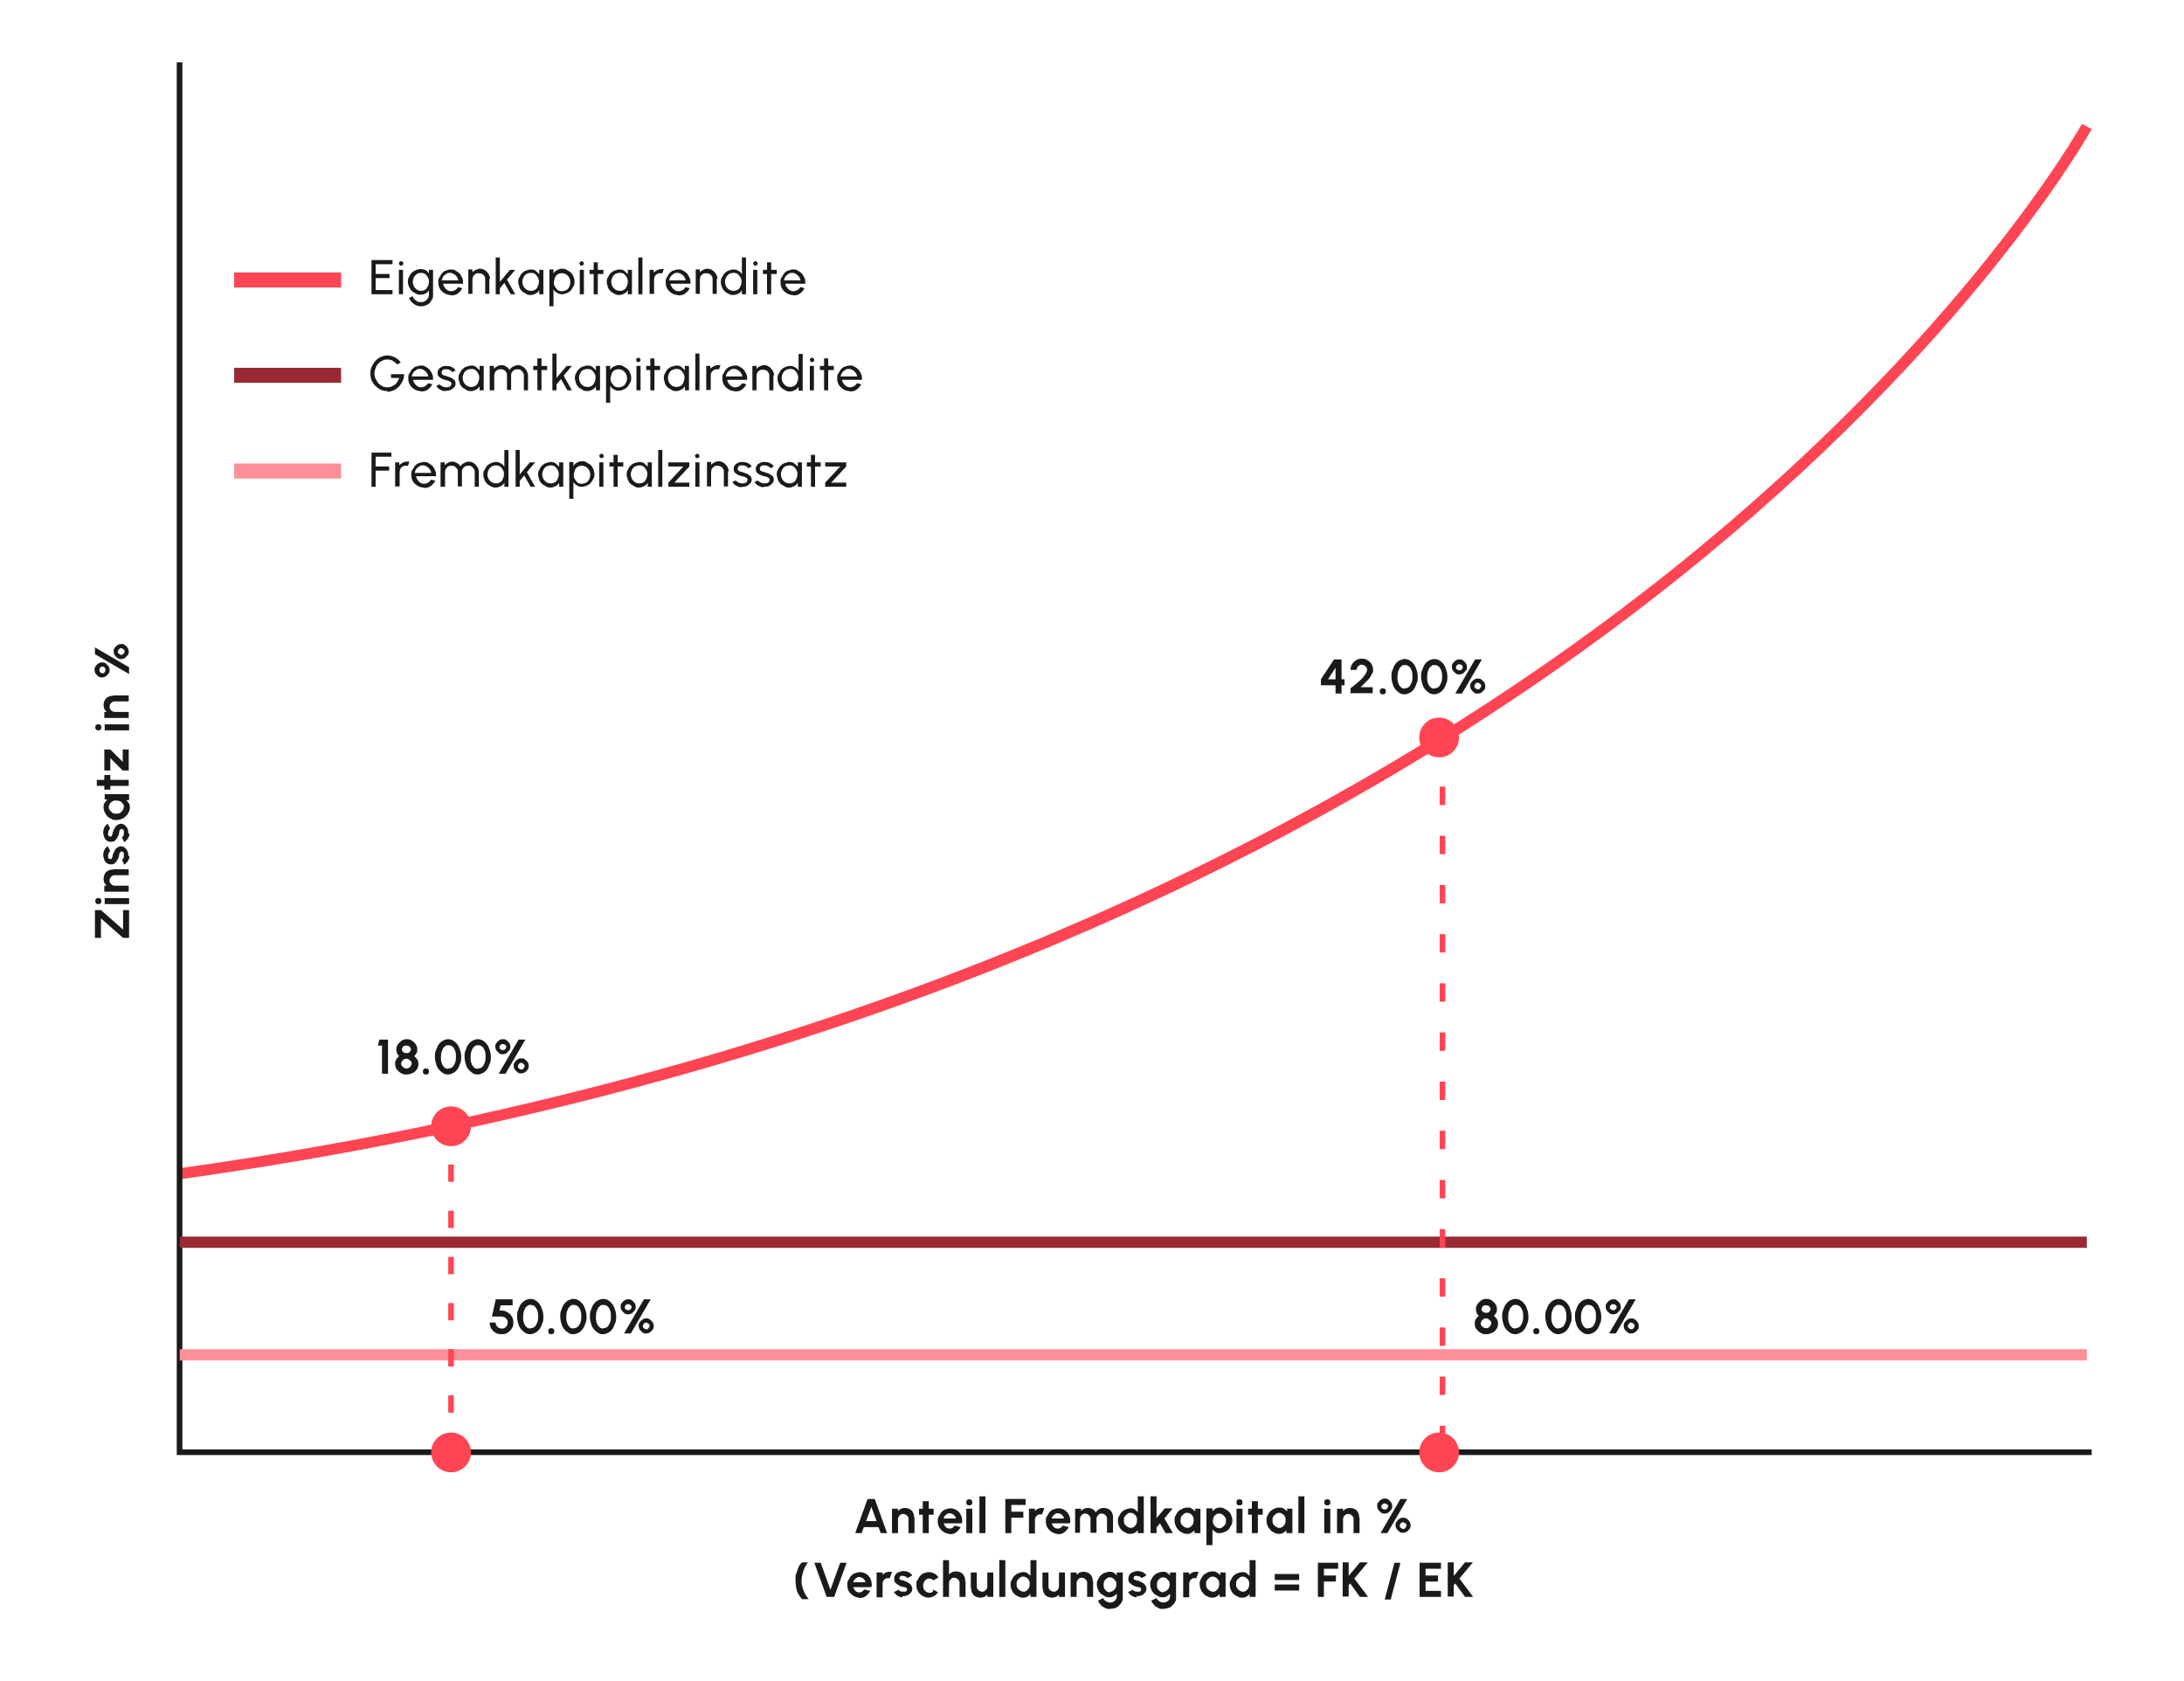 <?xml version="1.0" encoding="UTF-8"?>
<svg xmlns="http://www.w3.org/2000/svg" id="Ebene_1" version="1.2" viewBox="0 0 582 448">
  <rect width="582" height="448" fill="#fff"></rect>
  <g>
    <path d="M48.1,314.3l-.4-3c198.5-27.7,325.8-102,397.7-159.4,77.8-62.2,109.1-118.4,109.4-118.9l2.6,1.4c-.3.6-31.9,57.3-110.2,119.8-45.9,36.7-98.8,68.2-157,93.6-72.8,31.8-154.2,54.1-242.1,66.4Z" fill="#ff4554"></path>
    <polygon points="557.4 387.7 47.1 387.7 47.1 16.6 48.6 16.6 48.6 386.2 557.4 386.2 557.4 387.7" fill="#1a1a1a"></polygon>
    <g>
      <path d="M99,78.4v-9.1h5.6v1.1h-4.5v2.6h3.7v1.1h-3.7v3.2h4.5v1.1h-5.6Z" fill="#1a1a1a"></path>
      <path d="M106.9,70.8c-.2,0-.3,0-.4-.2s-.2-.3-.2-.4,0-.3.2-.4c.1-.1.3-.2.4-.2s.3,0,.4.2c.1.1.2.3.2.4s0,.3-.2.4-.3.2-.4.2ZM106.3,71.9h1.1v6.5h-1.1v-6.5Z" fill="#1a1a1a"></path>
      <path d="M114.3,71.9h1.1v6.7c0,.4,0,.8-.3,1.2-.2.4-.4.7-.7,1-.3.3-.7.5-1.1.6-.4.2-.8.2-1.2.2s-.9-.1-1.3-.3c-.4-.2-.8-.5-1.1-.8-.3-.3-.5-.7-.7-1.1l1-.5c0,.3.2.6.4.8s.5.4.8.6.6.2.9.2.6,0,.8-.1.5-.2.7-.4c.2-.2.4-.4.5-.6.1-.2.2-.5.2-.8v-1.3c-.2.4-.5.7-.9.9-.4.2-.8.3-1.3.3s-.9,0-1.3-.3c-.4-.2-.8-.4-1.1-.7-.3-.3-.5-.7-.7-1.1-.2-.4-.3-.9-.3-1.3s0-.9.3-1.3c.2-.4.4-.8.7-1.1.3-.3.7-.6,1.1-.7.4-.2.8-.3,1.3-.3s.9.1,1.3.3c.4.2.7.5.9.9v-1.1ZM112.2,77.5c.4,0,.8-.1,1.1-.3.3-.2.5-.5.7-.9s.3-.8.3-1.2,0-.8-.3-1.2c-.2-.4-.4-.6-.7-.9-.3-.2-.7-.3-1.1-.3s-.8.1-1.1.3c-.3.2-.6.5-.8.9s-.3.8-.3,1.2.1.8.3,1.2c.2.4.5.6.8.9.3.2.7.3,1.1.3Z" fill="#1a1a1a"></path>
      <path d="M120,78.6c-.6,0-1.1-.2-1.6-.5-.5-.3-.9-.7-1.2-1.2-.3-.5-.4-1.1-.4-1.7s0-.9.3-1.3.4-.8.7-1.1.6-.6,1-.7.8-.3,1.3-.3.9,0,1.3.3c.4.2.8.5,1.1.8.3.4.5.8.7,1.2s.2,1,.2,1.5h-5.3c0,.4.2.7.4,1,.2.3.4.5.7.7s.6.3,1,.3c.4,0,.7-.1,1.1-.3.3-.2.6-.5.8-.8l1.1.3c-.3.6-.7,1-1.2,1.4s-1.1.5-1.8.5ZM117.9,74.7h4.2c0-.4-.2-.7-.4-1-.2-.3-.5-.5-.8-.7-.3-.2-.6-.3-1-.3s-.7,0-1,.3c-.3.2-.6.4-.8.7-.2.3-.3.6-.4,1Z" fill="#1a1a1a"></path>
      <path d="M130.4,74.3v4h-1.1v-3.8c0-.3,0-.6-.2-.9s-.4-.5-.6-.6-.6-.2-.9-.2-.6,0-.9.2c-.3.2-.5.4-.6.6s-.2.6-.2.9v3.8h-1.1v-6.5h1.1v.8c.2-.3.5-.5.9-.7.4-.2.7-.3,1.1-.3s.9.1,1.3.4c.4.2.7.6,1,1,.2.4.4.8.4,1.3Z" fill="#1a1a1a"></path>
      <path d="M137.4,78.4h-1.3l-1.7-3-1.2,1.4v1.6h-1.1v-9.8h1.1v6.5l2.7-3.2h1.4l-2.2,2.6,2.2,3.9Z" fill="#1a1a1a"></path>
      <path d="M143.7,71.9h1.1v6.5h-1.1v-1.1c-.2.4-.5.7-.9.9-.4.2-.8.4-1.3.4s-.9,0-1.3-.3-.8-.4-1.1-.7-.6-.7-.7-1.1-.3-.9-.3-1.3,0-.9.3-1.3c.2-.4.4-.8.7-1.1.3-.3.7-.6,1.1-.7s.8-.3,1.3-.3,1,.1,1.3.4.7.6.9.9v-1.1ZM141.5,77.5c.4,0,.8-.1,1.1-.3.3-.2.6-.5.7-.9.2-.4.3-.8.3-1.2s0-.8-.3-1.2c-.2-.4-.4-.6-.7-.9-.3-.2-.7-.3-1.1-.3s-.8.1-1.2.3c-.4.2-.6.5-.8.9-.2.4-.3.8-.3,1.2s.1.8.3,1.2c.2.4.5.6.8.9.4.2.7.3,1.2.3Z" fill="#1a1a1a"></path>
      <path d="M147.5,81.6h-1.1v-9.8h1.1v1.1c.2-.4.5-.7.9-.9s.8-.4,1.3-.4.9,0,1.3.3.8.4,1.1.7c.3.3.6.7.7,1.1.2.4.3.9.3,1.3s0,.9-.3,1.3-.4.8-.7,1.1c-.3.3-.7.6-1.1.7-.4.2-.9.3-1.3.3s-.9-.1-1.3-.4c-.4-.2-.7-.5-.9-.9v4.3ZM149.7,72.8c-.4,0-.8.1-1.1.3s-.6.5-.7.9-.3.8-.3,1.2,0,.8.3,1.2.4.6.7.9c.3.2.7.3,1.1.3s.8-.1,1.2-.3c.4-.2.6-.5.8-.9.2-.4.3-.8.3-1.2s-.1-.8-.3-1.2-.5-.6-.8-.9c-.4-.2-.7-.3-1.2-.3Z" fill="#1a1a1a"></path>
      <path d="M155,70.8c-.2,0-.3,0-.4-.2s-.2-.3-.2-.4,0-.3.2-.4c.1-.1.3-.2.4-.2s.3,0,.4.2c.1.1.2.3.2.4s0,.3-.2.4-.3.2-.4.2ZM154.5,71.9h1.1v6.5h-1.1v-6.5Z" fill="#1a1a1a"></path>
      <path d="M160.8,73h-1.5v5.4h-1.1v-5.4s-1.1,0-1.1,0v-1.1h1.1v-2s1.1,0,1.1,0v2h1.5v1.1Z" fill="#1a1a1a"></path>
      <path d="M167.3,71.9h1.1v6.5h-1.1v-1.1c-.2.4-.5.7-.9.9-.4.2-.8.4-1.3.4s-.9,0-1.3-.3-.8-.4-1.1-.7-.6-.7-.7-1.1-.3-.9-.3-1.3,0-.9.3-1.3c.2-.4.4-.8.7-1.1.3-.3.7-.6,1.1-.7s.8-.3,1.3-.3,1,.1,1.3.4.7.6.9.9v-1.1ZM165.2,77.5c.4,0,.8-.1,1.1-.3.3-.2.6-.5.7-.9.2-.4.3-.8.3-1.2s0-.8-.3-1.2c-.2-.4-.4-.6-.7-.9-.3-.2-.7-.3-1.1-.3s-.8.1-1.2.3c-.4.2-.6.5-.8.9-.2.4-.3.8-.3,1.2s.1.8.3,1.2c.2.4.5.6.8.9.4.2.7.3,1.2.3Z" fill="#1a1a1a"></path>
      <path d="M170.1,78.4v-9.8h1.1v9.8h-1.1Z" fill="#1a1a1a"></path>
      <path d="M173.1,78.4v-6.5h1.1v.8c.2-.3.5-.5.9-.7.4-.2.7-.3,1.1-.3s.5,0,.7,0l-.4,1.1c-.2,0-.4,0-.5,0-.3,0-.6,0-.9.2-.3.2-.5.4-.6.6s-.2.6-.2.9v3.8h-1.1Z" fill="#1a1a1a"></path>
      <path d="M180.6,78.6c-.6,0-1.1-.2-1.6-.5-.5-.3-.9-.7-1.2-1.2-.3-.5-.4-1.1-.4-1.7s0-.9.3-1.3.4-.8.7-1.1.6-.6,1-.7.8-.3,1.3-.3.9,0,1.3.3c.4.2.8.5,1.1.8.3.4.5.8.7,1.2s.2,1,.2,1.5h-5.3c0,.4.2.7.4,1,.2.3.4.5.7.7s.6.3,1,.3c.4,0,.7-.1,1.1-.3.3-.2.6-.5.8-.8l1.1.3c-.3.6-.7,1-1.2,1.4s-1.1.5-1.8.5ZM178.5,74.7h4.2c0-.4-.2-.7-.4-1-.2-.3-.5-.5-.8-.7-.3-.2-.6-.3-1-.3s-.7,0-1,.3c-.3.2-.6.4-.8.7-.2.3-.3.6-.4,1Z" fill="#1a1a1a"></path>
      <path d="M191,74.3v4h-1.1v-3.8c0-.3,0-.6-.2-.9s-.4-.5-.6-.6-.6-.2-.9-.2-.6,0-.9.2c-.3.2-.5.4-.6.6s-.2.6-.2.9v3.8h-1.1v-6.5h1.1v.8c.2-.3.5-.5.9-.7.4-.2.7-.3,1.1-.3s.9.1,1.3.4c.4.2.7.6,1,1,.2.4.4.8.4,1.3Z" fill="#1a1a1a"></path>
      <path d="M197.7,68.6h1.1v9.8h-1.1v-1.1c-.2.4-.5.7-.9.9-.4.2-.8.4-1.3.4s-.9,0-1.3-.3c-.4-.2-.8-.4-1.1-.7s-.6-.7-.7-1.1c-.2-.4-.3-.9-.3-1.3s0-.9.3-1.3.4-.8.7-1.1c.3-.3.7-.6,1.1-.7.4-.2.9-.3,1.3-.3s.9.1,1.3.4c.4.2.7.5.9.9v-4.3ZM195.5,77.5c.4,0,.8-.1,1.1-.3.3-.2.6-.5.7-.9.2-.4.3-.8.3-1.2s0-.8-.3-1.2c-.2-.4-.4-.6-.7-.9-.3-.2-.7-.3-1.1-.3s-.8.1-1.2.3c-.3.2-.6.5-.8.9s-.3.8-.3,1.2.1.8.3,1.2c.2.4.5.6.8.9.4.2.7.3,1.2.3Z" fill="#1a1a1a"></path>
      <path d="M201.3,70.8c-.2,0-.3,0-.4-.2s-.2-.3-.2-.4,0-.3.2-.4c.1-.1.3-.2.4-.2s.3,0,.4.2c.1.1.2.3.2.4s0,.3-.2.4-.3.2-.4.2ZM200.7,71.9h1.1v6.5h-1.1v-6.5Z" fill="#1a1a1a"></path>
      <path d="M207,73h-1.5v5.4h-1.1v-5.4s-1.1,0-1.1,0v-1.1h1.1v-2s1.1,0,1.1,0v2h1.5v1.1Z" fill="#1a1a1a"></path>
      <path d="M211.2,78.6c-.6,0-1.1-.2-1.6-.5-.5-.3-.9-.7-1.2-1.2-.3-.5-.4-1.1-.4-1.7s0-.9.3-1.3.4-.8.7-1.1.6-.6,1-.7.8-.3,1.3-.3.9,0,1.3.3c.4.2.8.5,1.1.8.3.4.5.8.7,1.2s.2,1,.2,1.5h-5.3c0,.4.2.7.4,1,.2.3.4.5.7.7s.6.3,1,.3c.4,0,.7-.1,1.1-.3.3-.2.6-.5.8-.8l1.1.3c-.3.6-.7,1-1.2,1.4s-1.1.5-1.8.5ZM209.1,74.7h4.2c0-.4-.2-.7-.4-1-.2-.3-.5-.5-.8-.7-.3-.2-.6-.3-1-.3s-.7,0-1,.3c-.3.2-.6.4-.8.7-.2.3-.3.6-.4,1Z" fill="#1a1a1a"></path>
    </g>
    <g>
      <path d="M103.2,104.2c-.6,0-1.2-.1-1.8-.4s-1-.6-1.4-1-.7-.9-1-1.5c-.2-.6-.3-1.2-.3-1.8s.1-1.3.4-1.9.6-1.1,1-1.5c.4-.4.9-.8,1.4-1,.5-.2,1.1-.4,1.7-.4s1.3.2,2,.5c.6.3,1.2.8,1.6,1.4l-1,.5c-.3-.4-.7-.7-1.2-1s-.9-.3-1.4-.3-.9,0-1.3.3c-.4.2-.8.4-1.1.8-.3.3-.6.7-.7,1.2-.2.4-.3.9-.3,1.4s0,1,.3,1.4c.2.4.4.8.7,1.2.3.3.7.6,1.1.8.4.2.9.3,1.3.3s.7,0,1.1-.2.6-.3.9-.5c.3-.2.5-.5.7-.8.2-.3.4-.7.5-1h-2.2v-1h3.5c0,.6-.1,1.2-.4,1.8s-.6,1.1-1,1.5-.9.8-1.4,1c-.5.2-1.1.4-1.7.4Z" fill="#1a1a1a"></path>
      <path d="M112,104.2c-.6,0-1.1-.2-1.6-.5-.5-.3-.9-.7-1.2-1.2-.3-.5-.4-1.1-.4-1.7s0-.9.3-1.3.4-.8.7-1.1.6-.6,1-.7.8-.3,1.3-.3.9,0,1.3.3c.4.2.8.5,1.1.8.3.4.5.8.7,1.2s.2,1,.2,1.5h-5.3c0,.4.2.7.4,1,.2.3.4.5.7.7s.6.3,1,.3c.4,0,.7-.1,1.1-.3.3-.2.6-.5.8-.8l1.1.3c-.3.6-.7,1-1.2,1.4s-1.1.5-1.8.5ZM109.9,100.3h4.2c0-.4-.2-.7-.4-1-.2-.3-.5-.5-.8-.7-.3-.2-.6-.3-1-.3s-.7,0-1,.3c-.3.2-.6.4-.8.7-.2.3-.3.6-.4,1Z" fill="#1a1a1a"></path>
      <path d="M118.7,104.2c-.4,0-.7,0-1-.2-.3-.1-.6-.3-.9-.5-.2-.2-.4-.4-.5-.7l.9-.4c0,.1.2.3.4.4s.4.2.6.3c.2,0,.4.1.7.1s.5,0,.7-.1c.2,0,.4-.2.5-.3.1-.1.2-.3.2-.5s0-.4-.2-.5c-.1-.1-.3-.2-.5-.3s-.4-.1-.7-.2c-.4-.1-.8-.2-1.2-.4-.4-.2-.6-.4-.8-.6-.2-.2-.3-.6-.3-.9s.1-.8.3-1c.2-.3.5-.5.9-.7s.8-.2,1.2-.2,1,.1,1.4.3.8.5,1,.9l-.9.5c0-.2-.2-.3-.3-.4-.2-.1-.3-.2-.5-.3-.2,0-.4-.1-.6-.1-.3,0-.5,0-.7,0-.2,0-.4.2-.5.3-.1.1-.2.3-.2.6s0,.4.2.5c.1.1.3.2.6.3.2,0,.5.1.7.2.4.1.8.3,1.1.4.3.2.6.4.8.6s.3.6.3.9c0,.4-.1.7-.4,1s-.5.5-.9.7c-.4.2-.8.2-1.2.2Z" fill="#1a1a1a"></path>
      <path d="M127.8,97.5h1.1v6.5h-1.1v-1.1c-.2.4-.5.7-.9.9-.4.2-.8.4-1.3.4s-.9,0-1.3-.3-.8-.4-1.1-.7-.6-.7-.7-1.1-.3-.9-.3-1.3,0-.9.3-1.3c.2-.4.4-.8.7-1.1.3-.3.7-.6,1.1-.7s.8-.3,1.3-.3,1,.1,1.3.4.7.6.9.9v-1.1ZM125.6,103.1c.4,0,.8-.1,1.1-.3.3-.2.6-.5.7-.9.2-.4.3-.8.3-1.2s0-.8-.3-1.2c-.2-.4-.4-.6-.7-.9-.3-.2-.7-.3-1.1-.3s-.8.1-1.2.3c-.4.2-.6.5-.8.9-.2.4-.3.8-.3,1.2s.1.8.3,1.2c.2.4.5.6.8.9.4.2.7.3,1.2.3Z" fill="#1a1a1a"></path>
      <path d="M130.5,104v-6.5h1.1v.8c.2-.3.5-.5.9-.7.3-.2.7-.3,1.1-.3s.9.1,1.3.4c.4.2.7.5.9.9.2-.4.5-.7.9-.9s.8-.4,1.3-.4.9.1,1.3.4c.4.2.7.6,1,1,.2.4.4.8.4,1.3v4h-1.1v-3.8c0-.3,0-.6-.2-.9-.2-.3-.4-.5-.6-.7-.3-.2-.6-.2-.9-.2s-.6,0-.9.2c-.3.2-.5.4-.6.6-.2.3-.2.6-.2.9v3.8h-1.1v-3.8c0-.3,0-.7-.2-.9-.2-.3-.4-.5-.6-.6-.3-.2-.6-.2-.9-.2s-.6,0-.9.2c-.3.2-.5.4-.6.7-.2.3-.2.6-.2.9v3.8h-1.1Z" fill="#1a1a1a"></path>
      <path d="M145.8,98.6h-1.5v5.4h-1.1v-5.4s-1.1,0-1.1,0v-1.1h1.1v-2s1.1,0,1.1,0v2h1.5v1.1Z" fill="#1a1a1a"></path>
      <path d="M152.5,104h-1.3l-1.7-3-1.2,1.4v1.6h-1.1v-9.8h1.1v6.5l2.7-3.2h1.4l-2.2,2.6,2.2,3.9Z" fill="#1a1a1a"></path>
      <path d="M158.8,97.5h1.1v6.5h-1.1v-1.1c-.2.4-.5.7-.9.9-.4.2-.8.4-1.3.4s-.9,0-1.3-.3-.8-.4-1.1-.7-.6-.7-.7-1.1-.3-.9-.3-1.3,0-.9.3-1.3c.2-.4.4-.8.7-1.1.3-.3.7-.6,1.1-.7s.8-.3,1.3-.3,1,.1,1.3.4.7.6.9.9v-1.1ZM156.6,103.1c.4,0,.8-.1,1.1-.3.3-.2.6-.5.7-.9.2-.4.3-.8.3-1.2s0-.8-.3-1.2c-.2-.4-.4-.6-.7-.9-.3-.2-.7-.3-1.1-.3s-.8.1-1.2.3c-.4.2-.6.5-.8.9-.2.4-.3.8-.3,1.2s.1.8.3,1.2c.2.4.5.6.8.9.4.2.7.3,1.2.3Z" fill="#1a1a1a"></path>
      <path d="M162.6,107.3h-1.1v-9.8h1.1v1.1c.2-.4.5-.7.9-.9s.8-.4,1.3-.4.9,0,1.3.3.8.4,1.1.7c.3.3.6.7.7,1.1.2.4.3.9.3,1.3s0,.9-.3,1.3-.4.8-.7,1.1c-.3.3-.7.6-1.1.7-.4.2-.9.3-1.3.3s-.9-.1-1.3-.4c-.4-.2-.7-.5-.9-.9v4.3ZM164.8,98.4c-.4,0-.8.1-1.1.3s-.6.5-.7.9-.3.8-.3,1.2,0,.8.3,1.2.4.6.7.9c.3.2.7.3,1.1.3s.8-.1,1.2-.3c.4-.2.6-.5.8-.9.2-.4.3-.8.3-1.2s-.1-.8-.3-1.2-.5-.6-.8-.9c-.4-.2-.7-.3-1.2-.3Z" fill="#1a1a1a"></path>
      <path d="M170.1,96.5c-.2,0-.3,0-.4-.2s-.2-.3-.2-.4,0-.3.2-.4c.1-.1.3-.2.4-.2s.3,0,.4.2c.1.1.2.3.2.4s0,.3-.2.4-.3.2-.4.2ZM169.6,97.5h1.1v6.5h-1.1v-6.5Z" fill="#1a1a1a"></path>
      <path d="M175.9,98.6h-1.5v5.4h-1.1v-5.4s-1.1,0-1.1,0v-1.1h1.1v-2s1.1,0,1.1,0v2h1.5v1.1Z" fill="#1a1a1a"></path>
      <path d="M182.5,97.5h1.1v6.5h-1.1v-1.1c-.2.4-.5.7-.9.9-.4.2-.8.4-1.3.4s-.9,0-1.3-.3-.8-.4-1.1-.7-.6-.7-.7-1.1-.3-.9-.3-1.3,0-.9.3-1.3c.2-.4.4-.8.7-1.1.3-.3.7-.6,1.1-.7s.8-.3,1.3-.3,1,.1,1.3.4.7.6.9.9v-1.1ZM180.3,103.1c.4,0,.8-.1,1.1-.3.3-.2.6-.5.7-.9.2-.4.3-.8.3-1.2s0-.8-.3-1.2c-.2-.4-.4-.6-.7-.9-.3-.2-.7-.3-1.1-.3s-.8.1-1.2.3c-.4.2-.6.5-.8.9-.2.4-.3.8-.3,1.2s.1.8.3,1.2c.2.4.5.6.8.9.4.2.7.3,1.2.3Z" fill="#1a1a1a"></path>
      <path d="M185.3,104v-9.8h1.1v9.8h-1.1Z" fill="#1a1a1a"></path>
      <path d="M188.2,104v-6.5h1.1v.8c.2-.3.5-.5.9-.7.4-.2.7-.3,1.1-.3s.5,0,.7,0l-.4,1.1c-.2,0-.4,0-.5,0-.3,0-.6,0-.9.2-.3.2-.5.4-.6.6s-.2.6-.2.9v3.8h-1.1Z" fill="#1a1a1a"></path>
      <path d="M195.7,104.2c-.6,0-1.1-.2-1.6-.5-.5-.3-.9-.7-1.2-1.2-.3-.5-.4-1.1-.4-1.7s0-.9.3-1.3.4-.8.7-1.1.6-.6,1-.7.8-.3,1.3-.3.9,0,1.3.3c.4.2.8.5,1.1.8.3.4.5.8.7,1.2s.2,1,.2,1.5h-5.3c0,.4.2.7.4,1,.2.3.4.5.7.7s.6.3,1,.3c.4,0,.7-.1,1.1-.3.3-.2.6-.5.8-.8l1.1.3c-.3.6-.7,1-1.2,1.4s-1.1.5-1.8.5ZM193.6,100.3h4.2c0-.4-.2-.7-.4-1-.2-.3-.5-.5-.8-.7-.3-.2-.6-.3-1-.3s-.7,0-1,.3c-.3.2-.6.4-.8.7-.2.3-.3.6-.4,1Z" fill="#1a1a1a"></path>
      <path d="M206.1,100v4h-1.1v-3.8c0-.3,0-.6-.2-.9s-.4-.5-.6-.6-.6-.2-.9-.2-.6,0-.9.2c-.3.2-.5.4-.6.6s-.2.6-.2.9v3.8h-1.1v-6.5h1.1v.8c.2-.3.5-.5.9-.7.4-.2.7-.3,1.1-.3s.9.1,1.3.4c.4.2.7.6,1,1,.2.4.4.8.4,1.3Z" fill="#1a1a1a"></path>
      <path d="M212.8,94.3h1.1v9.8h-1.1v-1.1c-.2.4-.5.7-.9.9-.4.2-.8.4-1.3.4s-.9,0-1.3-.3c-.4-.2-.8-.4-1.1-.7s-.6-.7-.7-1.1c-.2-.4-.3-.9-.3-1.3s0-.9.3-1.3.4-.8.7-1.1c.3-.3.7-.6,1.1-.7.4-.2.9-.3,1.3-.3s.9.1,1.3.4c.4.2.7.5.9.9v-4.3ZM210.6,103.1c.4,0,.8-.1,1.1-.3.3-.2.6-.5.7-.9.2-.4.3-.8.3-1.2s0-.8-.3-1.2c-.2-.4-.4-.6-.7-.9-.3-.2-.7-.3-1.1-.3s-.8.1-1.2.3c-.3.2-.6.5-.8.9s-.3.8-.3,1.2.1.8.3,1.2c.2.4.5.6.8.9.4.2.7.3,1.2.3Z" fill="#1a1a1a"></path>
      <path d="M216.4,96.5c-.2,0-.3,0-.4-.2s-.2-.3-.2-.4,0-.3.2-.4c.1-.1.3-.2.4-.2s.3,0,.4.2c.1.1.2.3.2.4s0,.3-.2.4-.3.2-.4.2ZM215.8,97.5h1.1v6.5h-1.1v-6.5Z" fill="#1a1a1a"></path>
      <path d="M222.2,98.6h-1.5v5.4h-1.1v-5.4s-1.1,0-1.1,0v-1.1h1.1v-2s1.1,0,1.1,0v2h1.5v1.1Z" fill="#1a1a1a"></path>
      <path d="M226.3,104.2c-.6,0-1.1-.2-1.6-.5-.5-.3-.9-.7-1.2-1.2-.3-.5-.4-1.1-.4-1.7s0-.9.3-1.3.4-.8.7-1.1.6-.6,1-.7.8-.3,1.3-.3.9,0,1.3.3c.4.2.8.5,1.1.8.3.4.5.8.7,1.2s.2,1,.2,1.5h-5.3c0,.4.2.7.4,1,.2.3.4.5.7.7s.6.3,1,.3c.4,0,.7-.1,1.1-.3.3-.2.6-.5.8-.8l1.1.3c-.3.6-.7,1-1.2,1.4s-1.1.5-1.8.5ZM224.2,100.3h4.2c0-.4-.2-.7-.4-1-.2-.3-.5-.5-.8-.7-.3-.2-.6-.3-1-.3s-.7,0-1,.3c-.3.2-.6.4-.8.7-.2.3-.3.6-.4,1Z" fill="#1a1a1a"></path>
    </g>
    <g>
      <path d="M99,129.7v-9.1h5.3v1.1h-4.2v2.6h3.6v1.1h-3.6v4.3h-1.1Z" fill="#1a1a1a"></path>
      <path d="M105.3,129.7v-6.5h1.1v.8c.2-.3.5-.5.9-.7.4-.2.7-.3,1.1-.3s.5,0,.7,0l-.4,1.1c-.2,0-.4,0-.5,0-.3,0-.6,0-.9.2-.3.2-.5.4-.6.6s-.2.6-.2.9v3.8h-1.1Z" fill="#1a1a1a"></path>
      <path d="M112.8,129.9c-.6,0-1.1-.2-1.6-.5-.5-.3-.9-.7-1.2-1.2-.3-.5-.4-1.1-.4-1.7s0-.9.3-1.3.4-.8.7-1.1.6-.6,1-.7.8-.3,1.3-.3.9,0,1.3.3c.4.2.8.5,1.1.8.3.4.5.8.7,1.2s.2,1,.2,1.5h-5.3c0,.4.2.7.4,1,.2.3.4.5.7.7s.6.3,1,.3c.4,0,.7-.1,1.1-.3.3-.2.6-.5.8-.8l1.1.3c-.3.6-.7,1-1.2,1.4s-1.1.5-1.8.5ZM110.7,126h4.2c0-.4-.2-.7-.4-1-.2-.3-.5-.5-.8-.7-.3-.2-.6-.3-1-.3s-.7,0-1,.3c-.3.2-.6.4-.8.7-.2.3-.3.6-.4,1Z" fill="#1a1a1a"></path>
      <path d="M117.4,129.7v-6.5h1.1v.8c.2-.3.5-.5.9-.7.3-.2.7-.3,1.1-.3s.9.1,1.3.4c.4.2.7.5.9.9.2-.4.5-.7.9-.9s.8-.4,1.3-.4.9.1,1.3.4c.4.2.7.6,1,1,.2.4.4.8.4,1.3v4h-1.1v-3.8c0-.3,0-.6-.2-.9-.2-.3-.4-.5-.6-.7-.3-.2-.6-.2-.9-.2s-.6,0-.9.2c-.3.2-.5.4-.6.6-.2.3-.2.6-.2.9v3.8h-1.1v-3.8c0-.3,0-.7-.2-.9-.2-.3-.4-.5-.6-.6-.3-.2-.6-.2-.9-.2s-.6,0-.9.2c-.3.2-.5.4-.6.7-.2.3-.2.6-.2.9v3.8h-1.1Z" fill="#1a1a1a"></path>
      <path d="M134.4,119.9h1.1v9.8h-1.1v-1.1c-.2.4-.5.7-.9.9-.4.2-.8.4-1.3.4s-.9,0-1.3-.3c-.4-.2-.8-.4-1.1-.7s-.6-.7-.7-1.1c-.2-.4-.3-.9-.3-1.3s0-.9.3-1.3.4-.8.7-1.1c.3-.3.7-.6,1.1-.7.4-.2.9-.3,1.3-.3s.9.1,1.3.4c.4.2.7.5.9.9v-4.3ZM132.2,128.8c.4,0,.8-.1,1.1-.3.3-.2.6-.5.7-.9.2-.4.3-.8.3-1.2s0-.8-.3-1.2c-.2-.4-.4-.6-.7-.9-.3-.2-.7-.3-1.1-.3s-.8.1-1.2.3c-.3.2-.6.5-.8.9s-.3.8-.3,1.2.1.8.3,1.2c.2.4.5.6.8.9.4.2.7.3,1.2.3Z" fill="#1a1a1a"></path>
      <path d="M142.7,129.7h-1.3l-1.7-3-1.2,1.4v1.6h-1.1v-9.8h1.1v6.5l2.7-3.2h1.4l-2.2,2.6,2.2,3.9Z" fill="#1a1a1a"></path>
      <path d="M149,123.2h1.1v6.5h-1.1v-1.1c-.2.4-.5.7-.9.9-.4.2-.8.4-1.3.4s-.9,0-1.3-.3-.8-.4-1.1-.7-.6-.7-.7-1.1-.3-.9-.3-1.3,0-.9.3-1.3c.2-.4.4-.8.7-1.1.3-.3.7-.6,1.1-.7s.8-.3,1.3-.3,1,.1,1.3.4.7.6.9.9v-1.1ZM146.8,128.8c.4,0,.8-.1,1.1-.3.3-.2.6-.5.7-.9.2-.4.3-.8.3-1.2s0-.8-.3-1.2c-.2-.4-.4-.6-.7-.9-.3-.2-.7-.3-1.1-.3s-.8.1-1.2.3c-.4.2-.6.5-.8.9-.2.4-.3.8-.3,1.2s.1.8.3,1.2c.2.4.5.6.8.9.4.2.7.3,1.2.3Z" fill="#1a1a1a"></path>
      <path d="M152.8,132.9h-1.1v-9.8h1.1v1.1c.2-.4.5-.7.9-.9s.8-.4,1.3-.4.9,0,1.3.3.8.4,1.1.7c.3.3.6.7.7,1.1.2.4.3.9.3,1.3s0,.9-.3,1.3-.4.8-.7,1.1c-.3.3-.7.6-1.1.7-.4.2-.9.3-1.3.3s-.9-.1-1.3-.4c-.4-.2-.7-.5-.9-.9v4.3ZM155,124.1c-.4,0-.8.1-1.1.3s-.6.5-.7.9-.3.8-.3,1.2,0,.8.3,1.2.4.6.7.9c.3.2.7.3,1.1.3s.8-.1,1.2-.3c.4-.2.6-.5.8-.9.2-.4.3-.8.3-1.2s-.1-.8-.3-1.2-.5-.6-.8-.9c-.4-.2-.7-.3-1.2-.3Z" fill="#1a1a1a"></path>
      <path d="M160.3,122.1c-.2,0-.3,0-.4-.2s-.2-.3-.2-.4,0-.3.2-.4c.1-.1.3-.2.4-.2s.3,0,.4.2c.1.1.2.3.2.4s0,.3-.2.4-.3.2-.4.2ZM159.7,123.2h1.1v6.5h-1.1v-6.5Z" fill="#1a1a1a"></path>
      <path d="M166.1,124.3h-1.5v5.4h-1.1v-5.4s-1.1,0-1.1,0v-1.1h1.1v-2s1.1,0,1.1,0v2h1.5v1.1Z" fill="#1a1a1a"></path>
      <path d="M172.6,123.2h1.1v6.5h-1.1v-1.1c-.2.4-.5.7-.9.9-.4.2-.8.4-1.3.4s-.9,0-1.3-.3-.8-.4-1.1-.7-.6-.7-.7-1.1-.3-.9-.3-1.3,0-.9.3-1.3c.2-.4.4-.8.7-1.1.3-.3.7-.6,1.1-.7s.8-.3,1.3-.3,1,.1,1.3.4.7.6.9.9v-1.1ZM170.4,128.8c.4,0,.8-.1,1.1-.3.3-.2.6-.5.7-.9.2-.4.3-.8.3-1.2s0-.8-.3-1.2c-.2-.4-.4-.6-.7-.9-.3-.2-.7-.3-1.1-.3s-.8.1-1.2.3c-.4.2-.6.5-.8.9-.2.4-.3.8-.3,1.2s.1.8.3,1.2c.2.4.5.6.8.9.4.2.7.3,1.2.3Z" fill="#1a1a1a"></path>
      <path d="M175.4,129.7v-9.8h1.1v9.8h-1.1Z" fill="#1a1a1a"></path>
      <path d="M183.7,124.3l-4,4.3h4v1.1h-5.6v-1.1l4-4.3h-4v-1.1h5.6v1.1Z" fill="#1a1a1a"></path>
      <path d="M185.8,122.1c-.2,0-.3,0-.4-.2s-.2-.3-.2-.4,0-.3.2-.4c.1-.1.3-.2.4-.2s.3,0,.4.2c.1.1.2.3.2.4s0,.3-.2.4-.3.2-.4.2ZM185.3,123.2h1.1v6.5h-1.1v-6.5Z" fill="#1a1a1a"></path>
      <path d="M194,125.6v4h-1.1v-3.8c0-.3,0-.6-.2-.9s-.4-.5-.6-.6-.6-.2-.9-.2-.6,0-.9.2c-.3.2-.5.4-.6.6s-.2.6-.2.9v3.8h-1.1v-6.5h1.1v.8c.2-.3.5-.5.9-.7.4-.2.7-.3,1.1-.3s.9.1,1.3.4c.4.2.7.6,1,1,.2.4.4.8.4,1.3Z" fill="#1a1a1a"></path>
      <path d="M197.6,129.8c-.4,0-.7,0-1-.2-.3-.1-.6-.3-.9-.5-.2-.2-.4-.4-.5-.7l.9-.4c0,.1.2.3.4.4s.4.2.6.3c.2,0,.4.1.7.1s.5,0,.7-.1c.2,0,.4-.2.5-.3.1-.1.2-.3.2-.5s0-.4-.2-.5c-.1-.1-.3-.2-.5-.3s-.4-.1-.7-.2c-.4-.1-.8-.2-1.2-.4-.4-.2-.6-.4-.8-.6-.2-.2-.3-.6-.3-.9s.1-.8.3-1c.2-.3.5-.5.9-.7s.8-.2,1.2-.2,1,.1,1.4.3.8.5,1,.9l-.9.5c0-.2-.2-.3-.3-.4-.2-.1-.3-.2-.5-.3-.2,0-.4-.1-.6-.1-.3,0-.5,0-.7,0-.2,0-.4.2-.5.3-.1.1-.2.3-.2.6s0,.4.2.5c.1.1.3.2.6.3.2,0,.5.1.7.2.4.1.8.3,1.1.4.3.2.6.4.8.6s.3.6.3.9c0,.4-.1.7-.4,1s-.5.5-.9.7c-.4.2-.8.2-1.2.2Z" fill="#1a1a1a"></path>
      <path d="M203.5,129.8c-.4,0-.7,0-1-.2-.3-.1-.6-.3-.9-.5-.2-.2-.4-.4-.5-.7l.9-.4c0,.1.2.3.4.4s.4.2.6.3c.2,0,.4.1.7.1s.5,0,.7-.1c.2,0,.4-.2.5-.3.1-.1.2-.3.2-.5s0-.4-.2-.5c-.1-.1-.3-.2-.5-.3s-.4-.1-.7-.2c-.4-.1-.8-.2-1.2-.4-.4-.2-.6-.4-.8-.6-.2-.2-.3-.6-.3-.9s.1-.8.3-1c.2-.3.5-.5.9-.7s.8-.2,1.2-.2,1,.1,1.4.3.8.5,1,.9l-.9.5c0-.2-.2-.3-.3-.4-.2-.1-.3-.2-.5-.3-.2,0-.4-.1-.6-.1-.3,0-.5,0-.7,0-.2,0-.4.2-.5.3-.1.1-.2.3-.2.6s0,.4.2.5c.1.1.3.2.6.3.2,0,.5.1.7.2.4.1.8.3,1.1.4.3.2.6.4.8.6s.3.6.3.9c0,.4-.1.7-.4,1s-.5.5-.9.7c-.4.2-.8.2-1.2.2Z" fill="#1a1a1a"></path>
      <path d="M212.6,123.2h1.1v6.5h-1.1v-1.1c-.2.4-.5.7-.9.9-.4.2-.8.4-1.3.4s-.9,0-1.3-.3-.8-.4-1.1-.7-.6-.7-.7-1.1-.3-.9-.3-1.3,0-.9.3-1.3c.2-.4.4-.8.7-1.1.3-.3.7-.6,1.1-.7s.8-.3,1.3-.3,1,.1,1.3.4.7.6.9.9v-1.1ZM210.4,128.8c.4,0,.8-.1,1.1-.3.3-.2.6-.5.7-.9.2-.4.3-.8.3-1.2s0-.8-.3-1.2c-.2-.4-.4-.6-.7-.9-.3-.2-.7-.3-1.1-.3s-.8.1-1.2.3c-.4.2-.6.5-.8.9-.2.4-.3.8-.3,1.2s.1.8.3,1.2c.2.4.5.6.8.9.4.2.7.3,1.2.3Z" fill="#1a1a1a"></path>
      <path d="M218.7,124.3h-1.5v5.4h-1.1v-5.4s-1.1,0-1.1,0v-1.1h1.1v-2s1.1,0,1.1,0v2h1.5v1.1Z" fill="#1a1a1a"></path>
      <path d="M225.5,124.3l-4,4.3h4v1.1h-5.6v-1.1l4-4.3h-4v-1.1h5.6v1.1Z" fill="#1a1a1a"></path>
    </g>
    <g>
      <path d="M101.8,286.1v-7.5h-1.1l.4-1.6h2.3v9.1h-1.6Z" fill="#1a1a1a"></path>
      <path d="M108.3,286.3c-.6,0-1.1-.1-1.5-.4-.5-.3-.8-.6-1.1-1-.3-.4-.4-.9-.4-1.4s0-.8.3-1.2.4-.7.8-.9c-.3-.2-.5-.5-.6-.8s-.2-.7-.2-1,.1-.9.4-1.3c.3-.4.6-.7,1-1s.9-.4,1.4-.4,1,.1,1.4.4.8.6,1,1c.3.4.4.8.4,1.3s0,.7-.2,1c-.2.3-.4.6-.6.8.3.3.6.6.8.9s.3.8.3,1.2-.1,1-.4,1.4c-.3.4-.6.8-1.1,1s-1,.4-1.5.4ZM108.3,284.7c.3,0,.5,0,.7-.2.2-.1.4-.3.5-.5.1-.2.2-.4.2-.6s0-.4-.2-.6-.3-.3-.5-.5c-.2-.1-.4-.2-.7-.2s-.5,0-.7.2c-.2.1-.4.3-.5.5-.1.2-.2.4-.2.6s0,.4.2.6c.1.2.3.3.5.5.2.1.4.2.7.2ZM108.3,280.6c.2,0,.4,0,.6-.1.2,0,.3-.2.4-.4.1-.2.2-.3.2-.5s0-.4-.2-.5c-.1-.2-.2-.3-.4-.4-.2,0-.4-.1-.6-.1s-.4,0-.6.1c-.2,0-.3.2-.4.4-.1.2-.2.3-.2.5s0,.4.2.5c.1.2.2.3.4.4.2,0,.4.1.6.1Z" fill="#1a1a1a"></path>
      <path d="M113.5,286.3c-.2,0-.4,0-.6-.2s-.2-.4-.2-.6,0-.4.2-.6.4-.2.6-.2.4,0,.6.2.2.4.2.6,0,.4-.2.6-.4.2-.6.2Z" fill="#1a1a1a"></path>
      <path d="M119.4,286.3c-.5,0-1-.1-1.4-.4s-.8-.6-1.1-1c-.3-.4-.6-.9-.7-1.5-.2-.6-.3-1.2-.3-1.8s0-1.3.3-1.8c.2-.6.4-1.1.7-1.5.3-.4.7-.8,1.1-1,.4-.2.9-.4,1.4-.4s1,.1,1.4.4c.4.2.8.6,1.1,1,.3.4.5.9.7,1.5.2.6.3,1.2.3,1.8s0,1.3-.3,1.8c-.2.6-.4,1.1-.7,1.5-.3.4-.7.8-1.1,1-.4.2-.9.4-1.4.4ZM119.4,284.7c.5,0,.8-.1,1.2-.4.3-.3.5-.7.7-1.2s.2-1,.2-1.5,0-1.1-.2-1.6-.4-.9-.7-1.1c-.3-.3-.7-.4-1.1-.4s-.7,0-.9.3c-.3.2-.5.4-.6.7s-.3.6-.4,1c0,.4-.1.8-.1,1.2s0,1.1.2,1.5c.1.5.4.9.7,1.2.3.3.7.4,1.1.4Z" fill="#1a1a1a"></path>
      <path d="M127.3,286.3c-.5,0-1-.1-1.4-.4s-.8-.6-1.1-1c-.3-.4-.6-.9-.7-1.5-.2-.6-.3-1.2-.3-1.8s0-1.3.3-1.8c.2-.6.4-1.1.7-1.5.3-.4.7-.8,1.1-1,.4-.2.9-.4,1.4-.4s1,.1,1.4.4c.4.2.8.6,1.1,1,.3.4.5.9.7,1.5.2.6.3,1.2.3,1.8s0,1.3-.3,1.8c-.2.6-.4,1.1-.7,1.5-.3.4-.7.8-1.1,1-.4.2-.9.4-1.4.4ZM127.3,284.7c.5,0,.8-.1,1.2-.4.3-.3.5-.7.7-1.2s.2-1,.2-1.5,0-1.1-.2-1.6-.4-.9-.7-1.1c-.3-.3-.7-.4-1.1-.4s-.7,0-.9.3c-.3.2-.5.4-.6.7s-.3.6-.4,1c0,.4-.1.8-.1,1.2s0,1.1.2,1.5c.1.5.4.9.7,1.2.3.3.7.4,1.1.4Z" fill="#1a1a1a"></path>
      <path d="M134,280.9c-.4,0-.7,0-1-.3s-.5-.4-.7-.7c-.2-.3-.3-.6-.3-1s0-.7.3-1c.2-.3.4-.5.7-.7s.6-.3,1-.3.7,0,1,.3c.3.2.5.4.7.7.2.3.3.6.3,1s0,.7-.3,1-.4.5-.7.7-.6.3-1,.3ZM132.9,286.1l5.3-9.1h1.8l-5.3,9.1h-1.8ZM134,279.8c.2,0,.4,0,.6-.2s.3-.4.3-.6,0-.4-.3-.6-.4-.2-.6-.2-.4,0-.6.2-.3.4-.3.6,0,.4.3.6.4.2.6.2ZM138.9,286c-.4,0-.7,0-1-.3s-.5-.4-.7-.7c-.2-.3-.3-.6-.3-1s0-.7.3-1c.2-.3.4-.5.7-.7.3-.2.6-.3,1-.3s.7,0,1,.3c.3.2.5.4.7.7s.3.6.3,1,0,.7-.3,1c-.2.3-.4.5-.7.7s-.6.3-1,.3ZM138.9,285c.2,0,.4,0,.6-.3s.3-.4.3-.6,0-.4-.3-.6-.4-.3-.6-.3-.4,0-.6.3-.3.4-.3.6,0,.4.3.6.4.3.6.3Z" fill="#1a1a1a"></path>
    </g>
    <g>
      <path d="M133.6,355.5c-.6,0-1.1-.1-1.6-.4-.5-.3-.8-.7-1.1-1.1-.3-.5-.4-1-.4-1.6h1.6c0,.3,0,.5.2.8.1.2.3.4.6.6.2.1.5.2.8.2s.5,0,.8-.2c.2-.1.4-.3.6-.6.1-.2.2-.5.2-.8s0-.5-.2-.8c-.1-.2-.3-.4-.6-.6-.3-.1-.6-.2-1.1-.2h-2.3l1-4.6h4.5v1.6h-3.2l-.3,1.4h.6c.6,0,1.2.2,1.6.5.5.3.8.6,1.1,1.1s.4,1,.4,1.6,0,.8-.2,1.2-.4.7-.7,1c-.3.3-.6.5-1,.7-.4.2-.8.2-1.2.2Z" fill="#1a1a1a"></path>
      <path d="M141.3,355.5c-.5,0-1-.1-1.4-.4s-.8-.6-1.1-1c-.3-.4-.6-.9-.7-1.5-.2-.6-.3-1.2-.3-1.8s0-1.3.3-1.8c.2-.6.4-1.1.7-1.5.3-.4.7-.8,1.1-1,.4-.2.9-.4,1.4-.4s1,.1,1.4.4c.4.2.8.6,1.1,1,.3.4.5.9.7,1.5.2.6.3,1.2.3,1.8s0,1.3-.3,1.8c-.2.6-.4,1.1-.7,1.5-.3.4-.7.8-1.1,1-.4.2-.9.4-1.4.4ZM141.3,353.9c.5,0,.8-.1,1.2-.4.3-.3.5-.7.7-1.2s.2-1,.2-1.5,0-1.1-.2-1.6-.4-.9-.7-1.1c-.3-.3-.7-.4-1.1-.4s-.7,0-.9.3c-.3.2-.5.4-.6.7s-.3.6-.4,1c0,.4-.1.8-.1,1.2s0,1.1.2,1.5c.1.5.4.9.7,1.2.3.3.7.4,1.1.4Z" fill="#1a1a1a"></path>
      <path d="M146.9,355.5c-.2,0-.4,0-.6-.2s-.2-.4-.2-.6,0-.4.2-.6.4-.2.6-.2.4,0,.6.2.2.4.2.6,0,.4-.2.6-.4.2-.6.2Z" fill="#1a1a1a"></path>
      <path d="M152.8,355.5c-.5,0-1-.1-1.4-.4s-.8-.6-1.1-1c-.3-.4-.6-.9-.7-1.5-.2-.6-.3-1.2-.3-1.8s0-1.3.3-1.8c.2-.6.4-1.1.7-1.5.3-.4.7-.8,1.1-1,.4-.2.9-.4,1.4-.4s1,.1,1.4.4c.4.2.8.6,1.1,1,.3.4.5.9.7,1.5.2.6.3,1.2.3,1.8s0,1.3-.3,1.8c-.2.6-.4,1.1-.7,1.5-.3.4-.7.8-1.1,1-.4.2-.9.4-1.4.4ZM152.8,353.9c.5,0,.8-.1,1.2-.4.3-.3.5-.7.7-1.2s.2-1,.2-1.5,0-1.1-.2-1.6-.4-.9-.7-1.1c-.3-.3-.7-.4-1.1-.4s-.7,0-.9.3c-.3.2-.5.4-.6.7s-.3.6-.4,1c0,.4-.1.8-.1,1.2s0,1.1.2,1.5c.1.5.4.9.7,1.2.3.3.7.4,1.1.4Z" fill="#1a1a1a"></path>
      <path d="M160.7,355.5c-.5,0-1-.1-1.4-.4s-.8-.6-1.1-1c-.3-.4-.6-.9-.7-1.5-.2-.6-.3-1.2-.3-1.8s0-1.3.3-1.8c.2-.6.4-1.1.7-1.5.3-.4.7-.8,1.1-1,.4-.2.9-.4,1.4-.4s1,.1,1.4.4c.4.2.8.6,1.1,1,.3.4.5.9.7,1.5.2.6.3,1.2.3,1.8s0,1.3-.3,1.8c-.2.6-.4,1.1-.7,1.5-.3.4-.7.8-1.1,1-.4.2-.9.4-1.4.4ZM160.7,353.9c.5,0,.8-.1,1.2-.4.3-.3.5-.7.7-1.2s.2-1,.2-1.5,0-1.1-.2-1.6-.4-.9-.7-1.1c-.3-.3-.7-.4-1.1-.4s-.7,0-.9.3c-.3.2-.5.4-.6.7s-.3.6-.4,1c0,.4-.1.8-.1,1.2s0,1.1.2,1.5c.1.5.4.9.7,1.2.3.3.7.4,1.1.4Z" fill="#1a1a1a"></path>
      <path d="M167.4,350.2c-.4,0-.7,0-1-.3s-.5-.4-.7-.7c-.2-.3-.3-.6-.3-1s0-.7.3-1c.2-.3.4-.5.7-.7s.6-.3,1-.3.7,0,1,.3c.3.2.5.4.7.7.2.3.3.6.3,1s0,.7-.3,1-.4.5-.7.7-.6.3-1,.3ZM166.3,355.3l5.3-9.1h1.8l-5.3,9.1h-1.8ZM167.4,349.1c.2,0,.4,0,.6-.2s.3-.4.3-.6,0-.4-.3-.6-.4-.2-.6-.2-.4,0-.6.2-.3.4-.3.6,0,.4.3.6.4.2.6.2ZM172.2,355.3c-.4,0-.7,0-1-.3s-.5-.4-.7-.7c-.2-.3-.3-.6-.3-1s0-.7.3-1c.2-.3.4-.5.7-.7.3-.2.6-.3,1-.3s.7,0,1,.3c.3.2.5.4.7.7s.3.6.3,1,0,.7-.3,1c-.2.3-.4.5-.7.7s-.6.3-1,.3ZM172.2,354.2c.2,0,.4,0,.6-.3s.3-.4.3-.6,0-.4-.3-.6-.4-.3-.6-.3-.4,0-.6.3-.3.4-.3.6,0,.4.3.6.4.3.6.3Z" fill="#1a1a1a"></path>
    </g>
    <g>
      <path d="M396,355.5c-.6,0-1.1-.1-1.5-.4-.5-.3-.8-.6-1.1-1-.3-.4-.4-.9-.4-1.4s0-.8.3-1.2.4-.7.8-.9c-.3-.2-.5-.5-.6-.8s-.2-.7-.2-1,.1-.9.4-1.3c.3-.4.6-.7,1-1s.9-.4,1.4-.4,1,.1,1.4.4.8.6,1,1c.3.4.4.8.4,1.3s0,.7-.2,1c-.2.3-.4.6-.6.8.3.3.6.6.8.9s.3.8.3,1.2-.1,1-.4,1.4c-.3.4-.6.8-1.1,1s-1,.4-1.5.4ZM396,353.9c.3,0,.5,0,.7-.2.2-.1.4-.3.5-.5.1-.2.2-.4.2-.6s0-.4-.2-.6-.3-.3-.5-.5c-.2-.1-.4-.2-.7-.2s-.5,0-.7.2c-.2.1-.4.3-.5.5-.1.2-.2.4-.2.6s0,.4.2.6c.1.2.3.3.5.5.2.1.4.2.7.2ZM396,349.8c.2,0,.4,0,.6-.1.2,0,.3-.2.4-.4.1-.2.2-.3.2-.5s0-.4-.2-.5c-.1-.2-.2-.3-.4-.4-.2,0-.4-.1-.6-.1s-.4,0-.6.1c-.2,0-.3.2-.4.4-.1.2-.2.3-.2.5s0,.4.2.5c.1.2.2.3.4.4.2,0,.4.1.6.1Z" fill="#1a1a1a"></path>
      <path d="M403.8,355.5c-.5,0-1-.1-1.4-.4s-.8-.6-1.1-1c-.3-.4-.6-.9-.7-1.5-.2-.6-.3-1.2-.3-1.8s0-1.3.3-1.8c.2-.6.4-1.1.7-1.5.3-.4.7-.8,1.1-1,.4-.2.9-.4,1.4-.4s1,.1,1.4.4c.4.2.8.6,1.1,1,.3.4.5.9.7,1.5.2.6.3,1.2.3,1.8s0,1.3-.3,1.8c-.2.6-.4,1.1-.7,1.5-.3.4-.7.8-1.1,1-.4.2-.9.4-1.4.4ZM403.8,353.9c.5,0,.8-.1,1.2-.4.3-.3.5-.7.7-1.2s.2-1,.2-1.5,0-1.1-.2-1.6-.4-.9-.7-1.1c-.3-.3-.7-.4-1.1-.4s-.7,0-.9.3c-.3.2-.5.4-.6.7s-.3.6-.4,1c0,.4-.1.8-.1,1.2s0,1.1.2,1.5c.1.5.4.9.7,1.2.3.3.7.4,1.1.4Z" fill="#1a1a1a"></path>
      <path d="M409.4,355.5c-.2,0-.4,0-.6-.2s-.2-.4-.2-.6,0-.4.2-.6.4-.2.6-.2.4,0,.6.2.2.4.2.6,0,.4-.2.6-.4.2-.6.2Z" fill="#1a1a1a"></path>
      <path d="M415.3,355.5c-.5,0-1-.1-1.4-.4s-.8-.6-1.1-1c-.3-.4-.6-.9-.7-1.5-.2-.6-.3-1.2-.3-1.8s0-1.3.3-1.8c.2-.6.4-1.1.7-1.5.3-.4.7-.8,1.1-1,.4-.2.9-.4,1.4-.4s1,.1,1.4.4c.4.2.8.6,1.1,1,.3.4.5.9.7,1.5.2.6.3,1.2.3,1.8s0,1.3-.3,1.8c-.2.6-.4,1.1-.7,1.5-.3.4-.7.8-1.1,1-.4.2-.9.4-1.4.4ZM415.3,353.9c.5,0,.8-.1,1.2-.4.3-.3.5-.7.7-1.2s.2-1,.2-1.5,0-1.1-.2-1.6-.4-.9-.7-1.1c-.3-.3-.7-.4-1.1-.4s-.7,0-.9.3c-.3.2-.5.4-.6.7s-.3.6-.4,1c0,.4-.1.8-.1,1.2s0,1.1.2,1.5c.1.5.4.9.7,1.2.3.3.7.4,1.1.4Z" fill="#1a1a1a"></path>
      <path d="M423.2,355.5c-.5,0-1-.1-1.4-.4s-.8-.6-1.1-1c-.3-.4-.6-.9-.7-1.5-.2-.6-.3-1.2-.3-1.8s0-1.3.3-1.8c.2-.6.4-1.1.7-1.5.3-.4.7-.8,1.1-1,.4-.2.9-.4,1.4-.4s1,.1,1.4.4c.4.2.8.6,1.1,1,.3.4.5.9.7,1.5.2.6.3,1.2.3,1.8s0,1.3-.3,1.8c-.2.6-.4,1.1-.7,1.5-.3.4-.7.8-1.1,1-.4.2-.9.4-1.4.4ZM423.2,353.9c.5,0,.8-.1,1.2-.4.3-.3.5-.7.7-1.2s.2-1,.2-1.5,0-1.1-.2-1.6-.4-.9-.7-1.1c-.3-.3-.7-.4-1.1-.4s-.7,0-.9.3c-.3.2-.5.4-.6.7s-.3.6-.4,1c0,.4-.1.8-.1,1.2s0,1.1.2,1.5c.1.5.4.9.7,1.2.3.3.7.4,1.1.4Z" fill="#1a1a1a"></path>
      <path d="M429.9,350.2c-.4,0-.7,0-1-.3s-.5-.4-.7-.7c-.2-.3-.3-.6-.3-1s0-.7.3-1c.2-.3.4-.5.7-.7s.6-.3,1-.3.7,0,1,.3c.3.2.5.4.7.7.2.3.3.6.3,1s0,.7-.3,1-.4.5-.7.7-.6.3-1,.3ZM428.8,355.3l5.3-9.1h1.8l-5.3,9.1h-1.8ZM429.9,349.1c.2,0,.4,0,.6-.2s.3-.4.3-.6,0-.4-.3-.6-.4-.2-.6-.2-.4,0-.6.2-.3.4-.3.6,0,.4.3.6.4.2.6.2ZM434.7,355.3c-.4,0-.7,0-1-.3s-.5-.4-.7-.7c-.2-.3-.3-.6-.3-1s0-.7.3-1c.2-.3.4-.5.7-.7.3-.2.6-.3,1-.3s.7,0,1,.3c.3.2.5.4.7.7s.3.6.3,1,0,.7-.3,1c-.2.3-.4.5-.7.7s-.6.3-1,.3ZM434.7,354.2c.2,0,.4,0,.6-.3s.3-.4.3-.6,0-.4-.3-.6-.4-.3-.6-.3-.4,0-.6.3-.3.4-.3.6,0,.4.3.6.4.3.6.3Z" fill="#1a1a1a"></path>
    </g>
    <g>
      <path d="M355.9,184.8v-2.2h-3.9v-1.6l3.5-5.3h2v5.3h.8v1.6h-.8v2.2h-1.6ZM353.9,181h2s0-3.1,0-3.1l-2,3.1Z" fill="#1a1a1a"></path>
      <path d="M359.9,184.8v-1.4c.3-.2.6-.5,1-.8.4-.3.8-.7,1.2-1,.4-.4.8-.7,1.1-1.1s.6-.7.8-1.1.3-.6.3-.9,0-.5-.2-.7-.3-.4-.5-.5c-.2-.1-.5-.2-.7-.2s-.5,0-.7.2-.4.3-.5.5-.2.5-.2.7h-1.6c0-.6.1-1.1.4-1.5.3-.5.6-.8,1.1-1.1s1-.4,1.5-.4,1.1.1,1.5.4c.5.3.8.6,1.1,1.1.3.5.4,1,.4,1.5s0,.6-.2.9-.3.6-.5.9c-.2.3-.4.6-.7.9-.3.3-.6.6-.9.9-.3.3-.7.7-1,1h3.2v1.6h-6.1Z" fill="#1a1a1a"></path>
      <path d="M368.5,185c-.2,0-.4,0-.6-.2s-.2-.4-.2-.6,0-.4.2-.6.4-.2.6-.2.4,0,.6.2.2.4.2.6,0,.4-.2.6-.4.2-.6.2Z" fill="#1a1a1a"></path>
      <path d="M374.3,185c-.5,0-1-.1-1.4-.4s-.8-.6-1.1-1c-.3-.4-.6-.9-.7-1.5-.2-.6-.3-1.2-.3-1.8s0-1.3.3-1.8c.2-.6.4-1.1.7-1.5.3-.4.7-.8,1.1-1,.4-.2.9-.4,1.4-.4s1,.1,1.4.4c.4.2.8.6,1.1,1,.3.4.5.9.7,1.5.2.6.3,1.2.3,1.8s0,1.3-.3,1.8c-.2.6-.4,1.1-.7,1.5-.3.4-.7.8-1.1,1-.4.2-.9.4-1.4.4ZM374.3,183.4c.5,0,.8-.1,1.2-.4.3-.3.5-.7.7-1.2s.2-1,.2-1.5,0-1.1-.2-1.6-.4-.9-.7-1.1c-.3-.3-.7-.4-1.1-.4s-.7,0-.9.3c-.3.2-.5.4-.6.7s-.3.6-.4,1c0,.4-.1.8-.1,1.2s0,1.1.2,1.5c.1.5.4.9.7,1.2.3.3.7.4,1.1.4Z" fill="#1a1a1a"></path>
      <path d="M382.2,185c-.5,0-1-.1-1.4-.4s-.8-.6-1.1-1c-.3-.4-.6-.9-.7-1.5-.2-.6-.3-1.2-.3-1.8s0-1.3.3-1.8c.2-.6.4-1.1.7-1.5.3-.4.7-.8,1.1-1,.4-.2.9-.4,1.4-.4s1,.1,1.4.4c.4.2.8.6,1.1,1,.3.4.5.9.7,1.5.2.6.3,1.2.3,1.8s0,1.3-.3,1.8c-.2.6-.4,1.1-.7,1.5-.3.4-.7.8-1.1,1-.4.2-.9.4-1.4.4ZM382.2,183.4c.5,0,.8-.1,1.2-.4.3-.3.5-.7.7-1.2s.2-1,.2-1.5,0-1.1-.2-1.6-.4-.9-.7-1.1c-.3-.3-.7-.4-1.1-.4s-.7,0-.9.3c-.3.2-.5.4-.6.7s-.3.6-.4,1c0,.4-.1.8-.1,1.2s0,1.1.2,1.5c.1.5.4.9.7,1.2.3.3.7.4,1.1.4Z" fill="#1a1a1a"></path>
      <path d="M388.9,179.7c-.4,0-.7,0-1-.3s-.5-.4-.7-.7c-.2-.3-.3-.6-.3-1s0-.7.3-1c.2-.3.4-.5.7-.7s.6-.3,1-.3.7,0,1,.3c.3.2.5.4.7.7.2.3.3.6.3,1s0,.7-.3,1-.4.5-.7.7-.6.3-1,.3ZM387.8,184.8l5.3-9.1h1.8l-5.3,9.1h-1.8ZM388.9,178.6c.2,0,.4,0,.6-.2s.3-.4.3-.6,0-.4-.3-.6-.4-.2-.6-.2-.4,0-.6.2-.3.4-.3.6,0,.4.3.6.4.2.6.2ZM393.8,184.8c-.4,0-.7,0-1-.3s-.5-.4-.7-.7c-.2-.3-.3-.6-.3-1s0-.7.3-1c.2-.3.4-.5.7-.7.3-.2.6-.3,1-.3s.7,0,1,.3c.3.2.5.4.7.7s.3.6.3,1,0,.7-.3,1c-.2.3-.4.5-.7.7s-.6.3-1,.3ZM393.8,183.7c.2,0,.4,0,.6-.3s.3-.4.3-.6,0-.4-.3-.6-.4-.3-.6-.3-.4,0-.6.3-.3.4-.3.6,0,.4.3.6.4.3.6.3Z" fill="#1a1a1a"></path>
    </g>
    <g>
      <path d="M231.3,399.4h1.8l3.3,9.1h-1.7l-.6-1.6h-3.9l-.6,1.6h-1.7l3.3-9.1ZM230.9,405.3h2.7l-1.4-3.8-1.4,3.8Z" fill="#1a1a1a"></path>
      <path d="M243.7,404.4v4.1h-1.6v-3.7c0-.3,0-.5-.2-.7-.1-.2-.3-.4-.5-.5-.2-.1-.4-.2-.7-.2s-.5,0-.7.2c-.2.1-.4.3-.5.5-.1.2-.2.4-.2.7v3.7h-1.6v-6.5s1.6,0,1.6,0v.6c.2-.2.5-.4.8-.6.3-.1.6-.2,1-.2s.9.1,1.3.3c.4.2.7.5.9.9.2.4.3.8.3,1.3Z" fill="#1a1a1a"></path>
      <path d="M248.8,403.6h-1.3v4.9h-1.6v-4.9h-1v-1.6h1v-2h1.6v2h1.3v1.6Z" fill="#1a1a1a"></path>
      <path d="M253.1,408.7c-.6,0-1.1-.2-1.6-.5-.5-.3-.9-.7-1.2-1.2-.3-.5-.4-1.1-.4-1.7s0-.9.3-1.3.4-.8.7-1.1.6-.6,1-.7.8-.3,1.3-.3,1,.1,1.4.3.8.5,1.1.9c.3.4.5.8.6,1.3.1.5.2,1,0,1.5h-4.8c0,.2.2.5.3.7.1.2.3.3.5.5.2.1.5.2.7.2.3,0,.5,0,.8-.2s.4-.3.6-.6l1.6.4c-.3.6-.7,1-1.2,1.4s-1.1.5-1.8.5ZM251.5,404.6h3.2c0-.3-.1-.5-.3-.7-.2-.2-.3-.4-.6-.5-.2-.1-.5-.2-.7-.2s-.5,0-.7.2c-.2.1-.4.3-.6.5-.2.2-.3.4-.3.7Z" fill="#1a1a1a"></path>
      <path d="M258.3,401.1c-.2,0-.4,0-.6-.2-.2-.2-.2-.3-.2-.6s0-.4.2-.6.4-.2.6-.2.4,0,.6.2.2.3.2.6,0,.4-.2.6c-.2.2-.3.2-.6.2ZM257.5,402h1.6v6.5h-1.6v-6.5Z" fill="#1a1a1a"></path>
      <path d="M261,408.5v-9.8h1.6v9.8h-1.6Z" fill="#1a1a1a"></path>
      <path d="M267.9,408.5v-9.1h5.4v1.6h-3.8v1.8h3.2v1.6h-3.2v4.1h-1.6Z" fill="#1a1a1a"></path>
      <path d="M274.2,408.5v-6.5s1.6,0,1.6,0v.6c.2-.2.5-.4.8-.6.3-.1.6-.2,1-.2s.5,0,.7.1l-.6,1.6c-.2,0-.3,0-.5,0-.3,0-.5,0-.7.2-.2.1-.4.3-.5.5-.1.2-.2.4-.2.7v3.7h-1.6Z" fill="#1a1a1a"></path>
      <path d="M281.9,408.7c-.6,0-1.1-.2-1.6-.5-.5-.3-.9-.7-1.2-1.2-.3-.5-.4-1.1-.4-1.7s0-.9.3-1.3.4-.8.7-1.1.6-.6,1-.7.8-.3,1.3-.3,1,.1,1.4.3.8.5,1.1.9c.3.4.5.8.6,1.3.1.5.2,1,0,1.5h-4.8c0,.2.2.5.3.7.1.2.3.3.5.5.2.1.5.2.7.2.3,0,.5,0,.8-.2s.4-.3.6-.6l1.6.4c-.3.6-.7,1-1.2,1.4s-1.1.5-1.8.5ZM280.3,404.6h3.2c0-.3-.1-.5-.3-.7-.2-.2-.3-.4-.6-.5-.2-.1-.5-.2-.7-.2s-.5,0-.7.2c-.2.1-.4.3-.6.5-.2.2-.3.4-.3.7Z" fill="#1a1a1a"></path>
      <path d="M286.5,408.5v-6.5h1.6v.6c.2-.2.5-.4.8-.6.3-.1.6-.2,1-.2s.9.1,1.2.3c.4.2.7.5.9.9.2-.4.5-.6.9-.9.4-.2.8-.3,1.2-.3s.9.1,1.3.3c.4.2.7.5.9.9.2.4.3.8.3,1.3v4.1h-1.6v-3.7c0-.3,0-.5-.2-.7-.1-.2-.3-.4-.5-.5-.2-.1-.4-.2-.7-.2s-.5,0-.7.2c-.2.1-.4.3-.5.5-.1.2-.2.4-.2.7v3.7h-1.6v-3.7c0-.3,0-.5-.2-.7s-.3-.4-.5-.5c-.2-.1-.4-.2-.7-.2s-.5,0-.7.2-.4.3-.5.5c-.1.2-.2.4-.2.7v3.7h-1.6Z" fill="#1a1a1a"></path>
      <path d="M303.2,398.7h1.6v9.8h-1.6v-.8c-.2.3-.5.5-.8.7-.3.2-.7.3-1.1.3s-.9,0-1.3-.3c-.4-.2-.8-.4-1.1-.7s-.6-.7-.7-1.1c-.2-.4-.3-.9-.3-1.3s0-.9.3-1.3c.2-.4.4-.8.7-1.1s.7-.6,1.1-.7c.4-.2.9-.3,1.3-.3s.8,0,1.1.3.6.4.8.7v-4.1ZM301.3,407.1c.3,0,.6,0,.9-.3s.5-.4.6-.7c.1-.3.2-.6.2-1s0-.7-.2-1c-.1-.3-.4-.5-.6-.7-.3-.2-.6-.3-.9-.3s-.6,0-.9.3c-.3.2-.5.4-.7.7-.2.3-.2.6-.2,1s0,.7.2,1c.2.3.4.5.7.7s.6.3.9.3Z" fill="#1a1a1a"></path>
      <path d="M312.4,408.5h-1.8l-1.5-2.6-.9,1.1v1.5h-1.6v-9.8h1.6v5.8l2.2-2.6h2.1l-2.2,2.7,2.2,3.8Z" fill="#1a1a1a"></path>
      <path d="M318.3,402h1.6v6.5h-1.6v-.8c-.2.3-.5.5-.8.7-.3.2-.6.3-1,.3s-.9,0-1.4-.3c-.4-.2-.8-.4-1.1-.8-.3-.3-.6-.7-.7-1.1-.2-.4-.3-.9-.3-1.4s0-.9.3-1.3c.2-.4.4-.8.7-1.1s.7-.5,1.1-.7c.4-.2.8-.3,1.3-.3s.8,0,1.2.3c.3.2.6.4.9.7v-.8ZM316.4,407.1c.3,0,.6,0,.9-.3s.5-.4.6-.7c.1-.3.2-.6.2-1s0-.7-.2-1c-.1-.3-.4-.5-.6-.7-.3-.2-.6-.3-.9-.3s-.6,0-.9.3c-.3.2-.5.4-.7.7-.2.3-.2.6-.2,1s0,.7.2,1c.2.3.4.5.7.7s.6.3.9.3Z" fill="#1a1a1a"></path>
      <path d="M323.1,411.7h-1.6v-9.8h1.6v.8c.2-.3.5-.5.8-.7.3-.2.7-.3,1.1-.3s.9,0,1.3.3c.4.2.8.4,1.1.7.3.3.6.7.7,1.1.2.4.3.9.3,1.3s0,.9-.3,1.3-.4.8-.7,1.1-.7.6-1.1.7c-.4.2-.9.3-1.3.3s-.8,0-1.1-.3c-.3-.2-.6-.4-.8-.7v4.1ZM324.9,403.3c-.3,0-.6,0-.9.3-.3.2-.5.4-.6.7s-.2.6-.2.9,0,.7.2,1,.4.5.6.7c.3.2.6.3.9.3s.6,0,.9-.3.5-.4.7-.7.2-.6.2-1,0-.7-.2-.9-.4-.5-.7-.7c-.3-.2-.6-.3-.9-.3Z" fill="#1a1a1a"></path>
      <path d="M330.3,401.1c-.2,0-.4,0-.6-.2-.2-.2-.2-.3-.2-.6s0-.4.2-.6.4-.2.6-.2.4,0,.6.2.2.3.2.6,0,.4-.2.6c-.2.2-.3.2-.6.2ZM329.5,402h1.6v6.5h-1.6v-6.5Z" fill="#1a1a1a"></path>
      <path d="M336.5,403.6h-1.3v4.9h-1.6v-4.9h-1v-1.6h1v-2h1.6v2h1.3v1.6Z" fill="#1a1a1a"></path>
      <path d="M342.8,402h1.6v6.5h-1.6v-.8c-.2.3-.5.5-.8.7-.3.2-.6.3-1,.3s-.9,0-1.4-.3c-.4-.2-.8-.4-1.1-.8-.3-.3-.6-.7-.7-1.1-.2-.4-.3-.9-.3-1.4s0-.9.3-1.3c.2-.4.4-.8.7-1.1s.7-.5,1.1-.7c.4-.2.8-.3,1.3-.3s.8,0,1.2.3c.3.2.6.4.9.7v-.8ZM340.9,407.1c.3,0,.6,0,.9-.3s.5-.4.6-.7c.1-.3.2-.6.2-1s0-.7-.2-1c-.1-.3-.4-.5-.6-.7-.3-.2-.6-.3-.9-.3s-.6,0-.9.3c-.3.2-.5.4-.7.7-.2.3-.2.6-.2,1s0,.7.2,1c.2.3.4.5.7.7s.6.3.9.3Z" fill="#1a1a1a"></path>
      <path d="M346,408.5v-9.8h1.6v9.8h-1.6Z" fill="#1a1a1a"></path>
      <path d="M353.7,401.1c-.2,0-.4,0-.6-.2-.2-.2-.2-.3-.2-.6s0-.4.2-.6.4-.2.6-.2.4,0,.6.2.2.3.2.6,0,.4-.2.6c-.2.2-.3.2-.6.2ZM352.9,402h1.6v6.5h-1.6v-6.5Z" fill="#1a1a1a"></path>
      <path d="M362.3,404.4v4.1h-1.6v-3.7c0-.3,0-.5-.2-.7-.1-.2-.3-.4-.5-.5-.2-.1-.4-.2-.7-.2s-.5,0-.7.2c-.2.1-.4.3-.5.5-.1.2-.2.4-.2.7v3.7h-1.6v-6.5s1.6,0,1.6,0v.6c.2-.2.5-.4.8-.6.3-.1.6-.2,1-.2s.9.1,1.3.3c.4.2.7.5.9.9.2.4.3.8.3,1.3Z" fill="#1a1a1a"></path>
      <path d="M369,403.3c-.4,0-.7,0-1-.3s-.5-.4-.7-.7c-.2-.3-.3-.6-.3-1s0-.7.3-1c.2-.3.4-.5.7-.7s.6-.3,1-.3.7,0,1,.3c.3.2.5.4.7.7.2.3.3.6.3,1s0,.7-.3,1-.4.5-.7.7-.6.3-1,.3ZM367.9,408.5l5.3-9.1h1.8l-5.3,9.1h-1.8ZM369,402.2c.2,0,.4,0,.6-.2s.3-.4.3-.6,0-.4-.3-.6-.4-.2-.6-.2-.4,0-.6.2-.3.4-.3.6,0,.4.3.6.4.2.6.2ZM373.9,408.4c-.4,0-.7,0-1-.3s-.5-.4-.7-.7c-.2-.3-.3-.6-.3-1s0-.7.3-1c.2-.3.4-.5.7-.7.3-.2.6-.3,1-.3s.7,0,1,.3c.3.2.5.4.7.7s.3.6.3,1,0,.7-.3,1c-.2.3-.4.5-.7.7s-.6.3-1,.3ZM373.9,407.4c.2,0,.4,0,.6-.3s.3-.4.3-.6,0-.4-.3-.6-.4-.3-.6-.3-.4,0-.6.3-.3.4-.3.6,0,.4.3.6.4.3.6.3Z" fill="#1a1a1a"></path>
      <path d="M213.9,426.2c-.5-.4-.8-.9-1.1-1.4-.3-.5-.5-1-.6-1.6-.1-.6-.2-1.2-.2-1.9s0-.7,0-1.1c0-.4.1-.8.3-1.2s.2-.8.4-1.2c.2-.4.3-.7.5-.9.2-.3.4-.5.6-.6h1.6c-.2.1-.4.3-.5.6s-.4.6-.5.9c-.2.4-.3.7-.4,1.1-.1.4-.2.8-.3,1.2,0,.4-.1.7-.1,1.1,0,.7.1,1.3.3,1.9.2.6.4,1.2.7,1.7.3.5.6.9.9,1.3h-1.6Z" fill="#1a1a1a"></path>
      <path d="M220.3,425.5l-3.3-9.1h1.7l2.6,7.2,2.6-7.2h1.7l-3.3,9.1h-2Z" fill="#1a1a1a"></path>
      <path d="M229,425.7c-.6,0-1.1-.2-1.6-.5-.5-.3-.9-.7-1.2-1.2-.3-.5-.4-1.1-.4-1.7s0-.9.3-1.3.4-.8.7-1.1.6-.6,1-.7.8-.3,1.3-.3,1,.1,1.4.3.8.5,1.1.9c.3.4.5.8.6,1.3.1.5.2,1,0,1.5h-4.8c0,.2.2.5.3.7.1.2.3.3.5.5.2.1.5.2.7.2.3,0,.5,0,.8-.2s.4-.3.6-.6l1.6.4c-.3.6-.7,1-1.2,1.4s-1.1.5-1.8.5ZM227.4,421.6h3.2c0-.3-.1-.5-.3-.7-.2-.2-.3-.4-.6-.5-.2-.1-.5-.2-.7-.2s-.5,0-.7.2c-.2.1-.4.3-.6.5-.2.2-.3.4-.3.7Z" fill="#1a1a1a"></path>
      <path d="M233.6,425.5v-6.5s1.6,0,1.6,0v.6c.2-.2.5-.4.8-.6.3-.1.6-.2,1-.2s.5,0,.7.1l-.6,1.6c-.2,0-.3,0-.5,0-.3,0-.5,0-.7.2-.2.1-.4.3-.5.5-.1.2-.2.4-.2.7v3.7h-1.6Z" fill="#1a1a1a"></path>
      <path d="M240.6,425.6c-.3,0-.7,0-1-.2-.3-.1-.6-.3-.8-.5-.2-.2-.4-.4-.6-.7l1.3-.6c0,0,.1.2.3.3.1,0,.3.2.4.2.2,0,.3,0,.5,0s.3,0,.5,0c.1,0,.3-.1.4-.2,0,0,.1-.2.1-.4s0-.3-.2-.4c-.1,0-.2-.2-.4-.2-.2,0-.3,0-.5-.1-.4,0-.8-.2-1.1-.4-.4-.2-.6-.4-.9-.7s-.3-.6-.3-1,.1-.8.3-1.1c.2-.3.5-.6.9-.7s.8-.3,1.2-.3,1,.1,1.4.3c.4.2.8.5,1,.9l-1.3.7c0-.1-.1-.2-.3-.3s-.2-.2-.4-.2-.3,0-.4-.1c-.2,0-.4,0-.5,0s-.3.1-.4.2c0,.1-.1.2-.1.4s0,.3.2.4c.1,0,.3.1.5.2.2,0,.4,0,.5.1.4.1.7.3,1.1.5s.6.4.8.7c.2.3.3.6.3.9,0,.4-.1.8-.4,1.1-.3.3-.6.6-1,.7-.4.2-.8.2-1.3.2Z" fill="#1a1a1a"></path>
      <path d="M248.6,423.5l1.4.8c-.3.4-.7.7-1.1,1-.5.2-.9.4-1.5.4s-1.1-.2-1.6-.5c-.5-.3-.9-.7-1.2-1.2-.3-.5-.4-1.1-.4-1.7s0-.9.3-1.3.4-.8.7-1.1.6-.6,1-.7.8-.3,1.3-.3,1,.1,1.5.4c.5.2.8.6,1.1,1l-1.4.8c-.2-.2-.3-.3-.5-.4-.2,0-.4-.1-.6-.1-.3,0-.6,0-.8.3-.3.2-.5.4-.6.7s-.2.6-.2.9,0,.6.2.9c.1.3.3.5.6.7s.5.3.8.3.4,0,.6-.1c.2,0,.4-.2.5-.4Z" fill="#1a1a1a"></path>
      <path d="M257.3,421.4v4.1h-1.6v-3.7c0-.3,0-.5-.2-.7-.1-.2-.3-.4-.5-.5-.2-.1-.4-.2-.7-.2s-.5,0-.7.2c-.2.1-.4.3-.5.5-.1.2-.2.4-.2.7v3.7h-1.6v-9.8s1.6,0,1.6,0v3.8c.2-.2.5-.4.8-.6.3-.1.6-.2,1-.2s.9.1,1.3.3c.4.2.7.5.9.9.2.4.3.8.3,1.3Z" fill="#1a1a1a"></path>
      <path d="M258.7,423.1v-4.1h1.6v3.7c0,.3,0,.5.2.7.1.2.3.4.5.5.2.1.4.2.7.2s.5,0,.7-.2c.2-.1.4-.3.5-.5.1-.2.2-.4.2-.7v-3.7h1.6v6.5s-1.6,0-1.6,0v-.6c-.2.2-.5.4-.8.6-.3.1-.6.2-1,.2s-.9-.1-1.3-.3c-.4-.2-.7-.5-.9-.9-.2-.4-.3-.8-.3-1.3Z" fill="#1a1a1a"></path>
      <path d="M266.3,425.5v-9.8h1.6v9.8h-1.6Z" fill="#1a1a1a"></path>
      <path d="M274.6,415.7h1.6v9.8h-1.6v-.8c-.2.3-.5.5-.8.7-.3.2-.7.3-1.1.3s-.9,0-1.3-.3c-.4-.2-.8-.4-1.1-.7s-.6-.7-.7-1.1c-.2-.4-.3-.9-.3-1.3s0-.9.3-1.3c.2-.4.4-.8.7-1.1s.7-.6,1.1-.7c.4-.2.9-.3,1.3-.3s.8,0,1.1.3.6.4.8.7v-4.1ZM272.7,424.1c.3,0,.6,0,.9-.3s.5-.4.6-.7c.1-.3.2-.6.2-1s0-.7-.2-1c-.1-.3-.4-.5-.6-.7-.3-.2-.6-.3-.9-.3s-.6,0-.9.3c-.3.2-.5.4-.7.7-.2.3-.2.6-.2,1s0,.7.2,1c.2.3.4.5.7.7s.6.3.9.3Z" fill="#1a1a1a"></path>
      <path d="M277.8,423.1v-4.1h1.6v3.7c0,.3,0,.5.2.7.1.2.3.4.5.5.2.1.4.2.7.2s.5,0,.7-.2c.2-.1.4-.3.5-.5.1-.2.2-.4.2-.7v-3.7h1.6v6.5s-1.6,0-1.6,0v-.6c-.2.2-.5.4-.8.6-.3.1-.6.2-1,.2s-.9-.1-1.3-.3c-.4-.2-.7-.5-.9-.9-.2-.4-.3-.8-.3-1.3Z" fill="#1a1a1a"></path>
      <path d="M291.3,421.4v4.1h-1.6v-3.7c0-.3,0-.5-.2-.7-.1-.2-.3-.4-.5-.5-.2-.1-.4-.2-.7-.2s-.5,0-.7.2c-.2.1-.4.3-.5.5-.1.2-.2.4-.2.7v3.7h-1.6v-6.5s1.6,0,1.6,0v.6c.2-.2.5-.4.8-.6.3-.1.6-.2,1-.2s.9.1,1.3.3c.4.2.7.5.9.9.2.4.3.8.3,1.3Z" fill="#1a1a1a"></path>
      <path d="M297.6,419h1.6v6.6c0,.5,0,.9-.3,1.3-.2.4-.5.7-.8,1s-.7.5-1.1.6-.9.2-1.3.2-.9,0-1.3-.3c-.4-.2-.8-.4-1.1-.8s-.6-.7-.7-1.1l1.4-.7c0,.2.2.4.4.6.2.2.4.3.6.4.2.1.5.2.7.2s.5,0,.7-.1c.2,0,.4-.2.6-.3.2-.1.3-.3.4-.5.1-.2.2-.4.2-.6v-.9c-.2.3-.5.5-.8.7s-.7.3-1.1.3-.9,0-1.3-.3-.8-.4-1.1-.7c-.3-.3-.6-.7-.7-1.1-.2-.4-.3-.9-.3-1.3s0-.9.3-1.3c.2-.4.4-.8.7-1.1.3-.3.7-.6,1.1-.7s.8-.3,1.3-.3.8,0,1.1.3c.3.2.6.4.8.7v-.8ZM295.8,424.1c.3,0,.6,0,.9-.3s.5-.4.6-.7c.1-.3.2-.6.2-.9s0-.7-.2-.9-.4-.5-.6-.7c-.3-.2-.6-.3-.9-.3s-.6,0-.9.3c-.3.2-.5.4-.6.7-.2.3-.2.6-.2,1s0,.7.2,1c.2.3.4.5.6.7.3.2.6.3.9.3Z" fill="#1a1a1a"></path>
      <path d="M303,425.6c-.3,0-.7,0-1-.2-.3-.1-.6-.3-.8-.5-.2-.2-.4-.4-.6-.7l1.3-.6c0,0,.1.2.3.3.1,0,.3.2.4.2.2,0,.3,0,.5,0s.3,0,.5,0c.1,0,.3-.1.4-.2,0,0,.1-.2.1-.4s0-.3-.2-.4c-.1,0-.2-.2-.4-.2-.2,0-.3,0-.5-.1-.4,0-.8-.2-1.1-.4-.4-.2-.6-.4-.9-.7s-.3-.6-.3-1,.1-.8.3-1.1c.2-.3.5-.6.9-.7s.8-.3,1.2-.3,1,.1,1.4.3c.4.2.8.5,1,.9l-1.3.7c0-.1-.1-.2-.3-.3s-.2-.2-.4-.2-.3,0-.4-.1c-.2,0-.4,0-.5,0s-.3.1-.4.2c0,.1-.1.2-.1.4s0,.3.2.4c.1,0,.3.1.5.2.2,0,.4,0,.5.1.4.1.7.3,1.1.5s.6.4.8.7c.2.3.3.6.3.9,0,.4-.1.8-.4,1.1-.3.3-.6.6-1,.7-.4.2-.8.2-1.3.2Z" fill="#1a1a1a"></path>
      <path d="M311.8,419h1.6v6.6c0,.5,0,.9-.3,1.3-.2.4-.5.7-.8,1s-.7.5-1.1.6-.9.2-1.3.2-.9,0-1.3-.3c-.4-.2-.8-.4-1.1-.8s-.6-.7-.7-1.1l1.4-.7c0,.2.2.4.4.6.2.2.4.3.6.4.2.1.5.2.7.2s.5,0,.7-.1c.2,0,.4-.2.6-.3.2-.1.3-.3.4-.5.1-.2.2-.4.2-.6v-.9c-.2.3-.5.5-.8.7s-.7.3-1.1.3-.9,0-1.3-.3-.8-.4-1.1-.7c-.3-.3-.6-.7-.7-1.1-.2-.4-.3-.9-.3-1.3s0-.9.3-1.3c.2-.4.4-.8.7-1.1.3-.3.7-.6,1.1-.7s.8-.3,1.3-.3.8,0,1.1.3c.3.2.6.4.8.7v-.8ZM310,424.1c.3,0,.6,0,.9-.3s.5-.4.6-.7c.1-.3.2-.6.2-.9s0-.7-.2-.9-.4-.5-.6-.7c-.3-.2-.6-.3-.9-.3s-.6,0-.9.3c-.3.2-.5.4-.6.7-.2.3-.2.6-.2,1s0,.7.2,1c.2.3.4.5.6.7.3.2.6.3.9.3Z" fill="#1a1a1a"></path>
      <path d="M315.3,425.5v-6.5s1.6,0,1.6,0v.6c.2-.2.5-.4.8-.6.3-.1.6-.2,1-.2s.5,0,.7.1l-.6,1.6c-.2,0-.3,0-.5,0-.3,0-.5,0-.7.2-.2.1-.4.3-.5.5-.1.2-.2.4-.2.7v3.7h-1.6Z" fill="#1a1a1a"></path>
      <path d="M325,419h1.6v6.5h-1.6v-.8c-.2.3-.5.5-.8.7-.3.2-.6.3-1,.3s-.9,0-1.4-.3c-.4-.2-.8-.4-1.1-.8-.3-.3-.6-.7-.7-1.1-.2-.4-.3-.9-.3-1.4s0-.9.3-1.3c.2-.4.4-.8.7-1.1s.7-.5,1.1-.7c.4-.2.8-.3,1.3-.3s.8,0,1.2.3c.3.2.6.4.9.7v-.8ZM323.2,424.1c.3,0,.6,0,.9-.3s.5-.4.6-.7c.1-.3.2-.6.2-1s0-.7-.2-1c-.1-.3-.4-.5-.6-.7-.3-.2-.6-.3-.9-.3s-.6,0-.9.3c-.3.2-.5.4-.7.7-.2.3-.2.6-.2,1s0,.7.2,1c.2.3.4.5.7.7s.6.3.9.3Z" fill="#1a1a1a"></path>
      <path d="M333,415.7h1.6v9.8h-1.6v-.8c-.2.3-.5.5-.8.7-.3.2-.7.3-1.1.3s-.9,0-1.3-.3c-.4-.2-.8-.4-1.1-.7s-.6-.7-.7-1.1c-.2-.4-.3-.9-.3-1.3s0-.9.3-1.3c.2-.4.4-.8.7-1.1s.7-.6,1.1-.7c.4-.2.9-.3,1.3-.3s.8,0,1.1.3.6.4.8.7v-4.1ZM331.2,424.1c.3,0,.6,0,.9-.3s.5-.4.6-.7c.1-.3.2-.6.2-1s0-.7-.2-1c-.1-.3-.4-.5-.6-.7-.3-.2-.6-.3-.9-.3s-.6,0-.9.3c-.3.2-.5.4-.7.7-.2.3-.2.6-.2,1s0,.7.2,1c.2.3.4.5.7.7s.6.3.9.3Z" fill="#1a1a1a"></path>
      <path d="M339.7,421v-1.6h6.5v1.6h-6.5ZM339.7,423.8v-1.6h6.5v1.6h-6.5Z" fill="#1a1a1a"></path>
      <path d="M351.2,425.5v-9.1h5.4v1.6h-3.8v1.8h3.2v1.6h-3.2v4.1h-1.6Z" fill="#1a1a1a"></path>
      <path d="M364.5,425.5h-2.1l-2.6-3.6-.4.5v3h-1.6v-9.1h1.6v3.6l3-3.6h2.1l-3.6,4.3,3.6,4.8Z" fill="#1a1a1a"></path>
      <path d="M373.2,416.4l-2.6,9.8h-1.6l2.6-9.8h1.6Z" fill="#1a1a1a"></path>
      <path d="M378.3,425.5v-9.1h5.7v1.6h-4.1v1.8h3.3v1.6h-3.3v2.5h4.1v1.6h-5.7Z" fill="#1a1a1a"></path>
      <path d="M392.5,425.5h-2.1l-2.6-3.6-.4.5v3h-1.6v-9.1h1.6v3.6l3-3.6h2.1l-3.6,4.3,3.6,4.8Z" fill="#1a1a1a"></path>
    </g>
    <g>
      <path d="M34.4,249.9h-1.6l-5.9-5.2v5.2h-1.6v-7.4h1.6l5.9,5.2v-5.2h1.6v7.4Z" fill="#1a1a1a"></path>
      <path d="M27,240.1c0,.2,0,.4-.2.6-.2.2-.3.2-.6.2s-.4,0-.6-.2-.2-.4-.2-.6,0-.4.2-.6.3-.2.6-.2.4,0,.6.2c.2.2.2.3.2.6ZM27.9,240.9v-1.6h6.5v1.6h-6.5Z" fill="#1a1a1a"></path>
      <path d="M30.2,231.6h4.1v1.6h-3.7c-.3,0-.5,0-.7.2-.2.1-.4.3-.5.5-.1.2-.2.4-.2.7s0,.5.2.7c.1.2.3.4.5.5.2.1.4.2.7.2h3.7v1.6h-6.5s0-1.6,0-1.6h.6c-.2-.2-.4-.5-.6-.8-.1-.3-.2-.6-.2-1s.1-.9.3-1.3c.2-.4.5-.7.9-.9.4-.2.8-.3,1.3-.3Z" fill="#1a1a1a"></path>
      <path d="M34.5,228c0,.3,0,.7-.2,1-.1.3-.3.6-.5.8-.2.2-.4.4-.7.6l-.6-1.3c0,0,.2-.1.3-.3,0-.1.2-.3.2-.4,0-.2,0-.3,0-.5s0-.3,0-.5c0-.1-.1-.3-.2-.4,0,0-.2-.1-.4-.1s-.3,0-.4.2c0,.1-.2.2-.2.4,0,.2,0,.3-.1.5,0,.4-.2.8-.4,1.1-.2.4-.4.6-.7.9s-.6.3-1,.3-.8-.1-1.1-.3c-.3-.2-.6-.5-.7-.9s-.3-.8-.3-1.2.1-1,.3-1.4c.2-.4.5-.8.9-1l.7,1.3c-.1,0-.2.1-.3.3s-.2.2-.2.4,0,.3-.1.4c0,.2,0,.4,0,.5s.1.3.2.4c.1,0,.2.1.4.1s.3,0,.4-.2c0-.1.1-.3.2-.5,0-.2,0-.4.1-.5.1-.4.3-.7.5-1.1s.4-.6.7-.8c.3-.2.6-.3.9-.3.4,0,.8.1,1.1.4.3.3.6.6.7,1,.2.4.2.8.2,1.3Z" fill="#1a1a1a"></path>
      <path d="M34.5,222c0,.3,0,.7-.2,1-.1.3-.3.6-.5.8-.2.2-.4.4-.7.6l-.6-1.3c0,0,.2-.1.3-.3,0-.1.2-.3.2-.4,0-.2,0-.3,0-.5s0-.3,0-.5c0-.1-.1-.3-.2-.4,0,0-.2-.1-.4-.1s-.3,0-.4.2c0,.1-.2.2-.2.4,0,.2,0,.3-.1.5,0,.4-.2.8-.4,1.1-.2.4-.4.6-.7.9s-.6.3-1,.3-.8-.1-1.1-.3c-.3-.2-.6-.5-.7-.9s-.3-.8-.3-1.2.1-1,.3-1.4c.2-.4.5-.8.9-1l.7,1.3c-.1,0-.2.1-.3.3s-.2.2-.2.4,0,.3-.1.4c0,.2,0,.4,0,.5s.1.3.2.4c.1,0,.2.1.4.1s.3,0,.4-.2c0-.1.1-.3.2-.5,0-.2,0-.4.1-.5.1-.4.3-.7.5-1.1s.4-.6.7-.8c.3-.2.6-.3.9-.3.4,0,.8.1,1.1.4.3.3.6.6.7,1,.2.4.2.8.2,1.3Z" fill="#1a1a1a"></path>
      <path d="M27.9,213.2v-1.6h6.5v1.6h-.8c.3.2.5.5.7.8.2.3.3.6.3,1s0,.9-.3,1.4c-.2.4-.4.8-.8,1.1-.3.3-.7.6-1.1.7-.4.2-.9.3-1.4.3s-.9,0-1.3-.3c-.4-.2-.8-.4-1.1-.7s-.5-.7-.7-1.1c-.2-.4-.3-.8-.3-1.3s0-.8.3-1.2c.2-.3.4-.6.7-.9h-.8ZM33,215c0-.3,0-.6-.3-.9s-.4-.5-.7-.6c-.3-.1-.6-.2-1-.2s-.7,0-1,.2c-.3.1-.5.4-.7.6-.2.3-.3.6-.3.9s0,.6.3.9c.2.3.4.5.7.7.3.2.6.2,1,.2s.7,0,1-.2c.3-.2.5-.4.7-.7s.3-.6.3-.9Z" fill="#1a1a1a"></path>
      <path d="M29.4,206.5v1.3h4.9v1.6h-4.9v1h-1.6v-1h-2v-1.6h2v-1.3h1.6Z" fill="#1a1a1a"></path>
      <path d="M29.4,199.7l3.3,3.3v-3.3h1.6v5.6h-1.6l-3.3-3.3v3.3h-1.6v-5.6h1.6Z" fill="#1a1a1a"></path>
      <path d="M27,193.8c0,.2,0,.4-.2.6-.2.2-.3.2-.6.2s-.4,0-.6-.2-.2-.4-.2-.6,0-.4.2-.6.3-.2.6-.2.4,0,.6.2c.2.2.2.3.2.6ZM27.9,194.6v-1.6h6.5v1.6h-6.5Z" fill="#1a1a1a"></path>
      <path d="M30.2,185.3h4.1v1.6h-3.7c-.3,0-.5,0-.7.2-.2.1-.4.3-.5.5-.1.2-.2.4-.2.7s0,.5.2.7c.1.2.3.4.5.5.2.1.4.2.7.2h3.7v1.6h-6.5s0-1.6,0-1.6h.6c-.2-.2-.4-.5-.6-.8-.1-.3-.2-.6-.2-1s.1-.9.3-1.3c.2-.4.5-.7.9-.9.4-.2.8-.3,1.3-.3Z" fill="#1a1a1a"></path>
      <path d="M34.4,179.6l-9.1-5.3v-1.8l9.1,5.3v1.8ZM29.2,178.5c0,.4,0,.7-.3,1s-.4.5-.7.7c-.3.2-.6.3-1,.3s-.7,0-1-.3c-.3-.2-.5-.4-.7-.7s-.3-.6-.3-1,0-.7.3-1c.2-.3.4-.5.7-.7.3-.2.6-.3,1-.3s.7,0,1,.3.5.4.7.7.3.6.3,1ZM28.1,178.5c0-.2,0-.4-.2-.6s-.4-.3-.6-.3-.4,0-.6.3-.2.4-.2.6,0,.4.2.6.4.3.6.3.4,0,.6-.3.2-.4.2-.6ZM34.3,173.6c0,.4,0,.7-.3,1s-.4.5-.7.7c-.3.2-.6.3-1,.3s-.7,0-1-.3c-.3-.2-.5-.4-.7-.7-.2-.3-.3-.6-.3-1s0-.7.3-1c.2-.3.4-.5.7-.7s.6-.3,1-.3.7,0,1,.3c.3.2.5.4.7.7s.3.6.3,1ZM33.2,173.6c0-.2,0-.4-.3-.6s-.4-.3-.6-.3-.4,0-.6.3-.3.4-.3.6,0,.4.3.6.4.3.6.3.4,0,.6-.3.3-.4.3-.6Z" fill="#1a1a1a"></path>
    </g>
    <rect x="47.9" y="359.5" width="508.2" height="3" fill="#ff8f98"></rect>
    <rect x="47.9" y="329.5" width="508.2" height="3" fill="#992932"></rect>
    <rect x="62.4" y="72.6" width="28.5" height="4" fill="#ff4554"></rect>
    <rect x="62.4" y="98" width="28.5" height="4" fill="#992932"></rect>
    <rect x="62.4" y="123.5" width="28.5" height="4" fill="#ff8f98"></rect>
    <circle cx="120.2" cy="300.1" r="5.3" fill="#ff4554"></circle>
    <circle cx="383.5" cy="196.5" r="5.3" fill="#ff4554"></circle>
    <circle cx="383.5" cy="387" r="5.3" fill="#ff4554"></circle>
    <circle cx="120.2" cy="387" r="5.3" fill="#ff4554"></circle>
    <g>
      <line x1="120.2" y1="300.1" x2="120.2" y2="302.6" fill="none" stroke="#ff4554" stroke-miterlimit="10" stroke-width="1.5"></line>
      <line x1="120.2" y1="310.3" x2="120.2" y2="380.7" fill="none" stroke="#ff4554" stroke-dasharray="4.6 7.7" stroke-miterlimit="10" stroke-width="1.5"></line>
      <line x1="120.2" y1="384.5" x2="120.2" y2="387" fill="none" stroke="#ff4554" stroke-miterlimit="10" stroke-width="1.5"></line>
    </g>
    <line x1="384.4" y1="196.5" x2="384.4" y2="387" fill="none" stroke="#ff4554" stroke-dasharray="4.9 8.2" stroke-miterlimit="10" stroke-width="1.5"></line>
  </g>
</svg>
